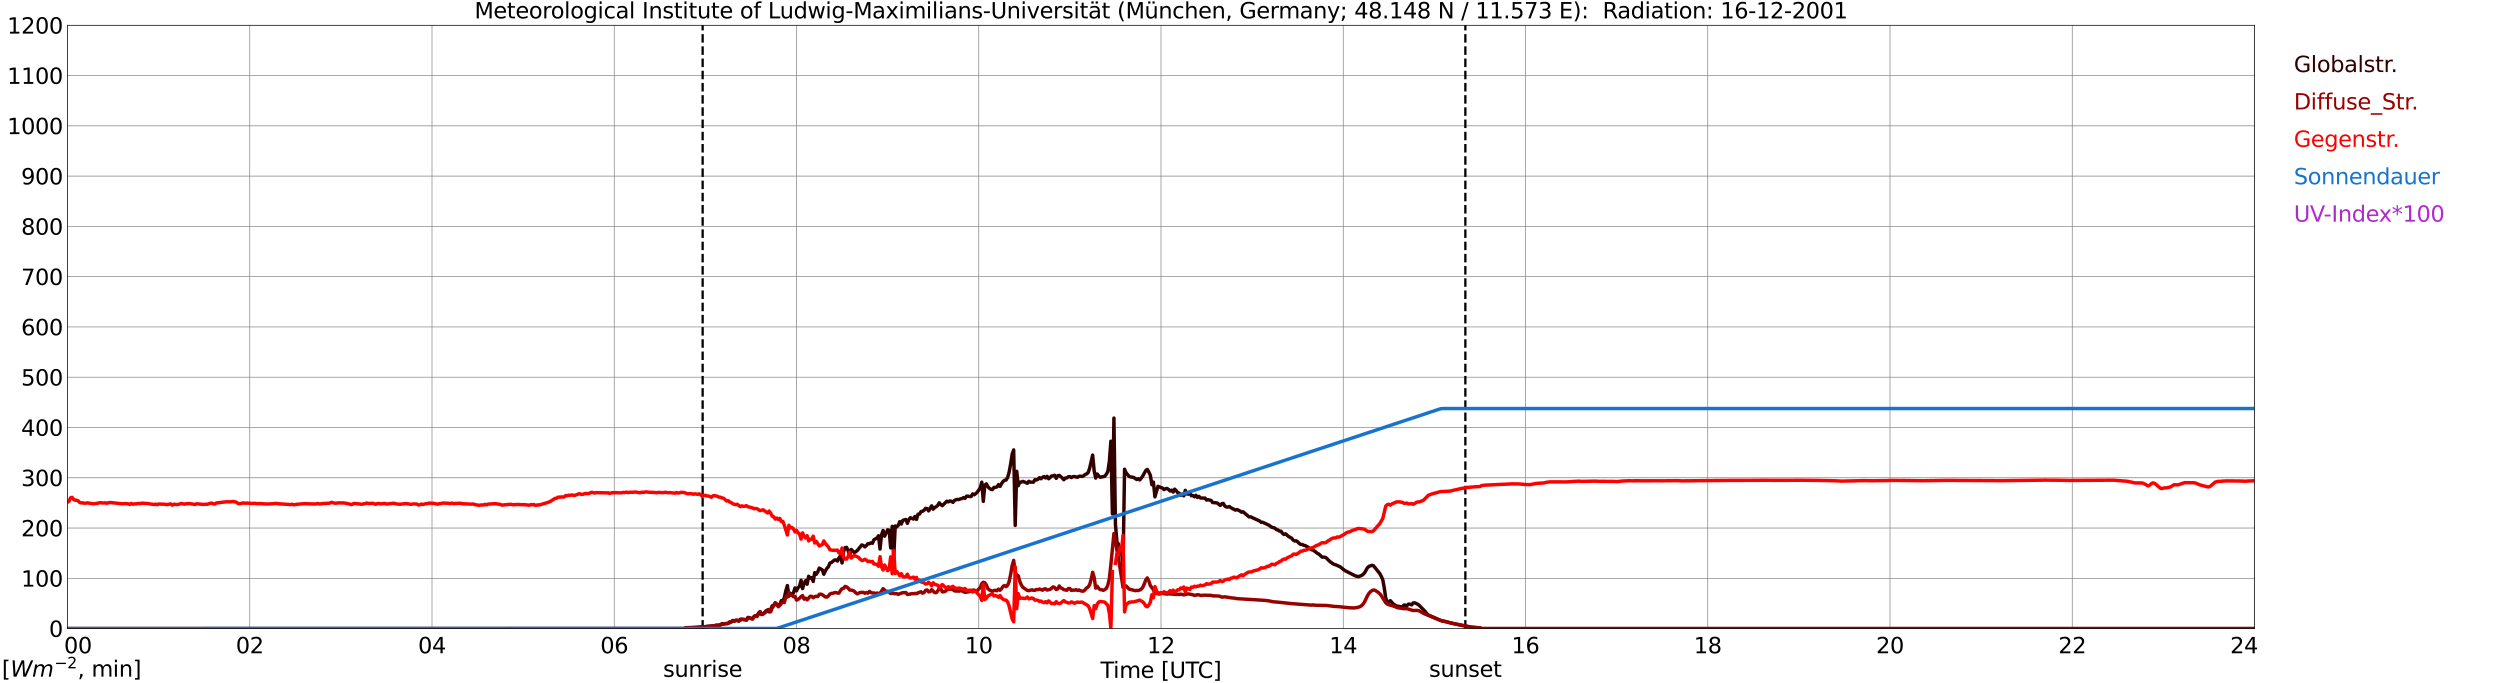 <?xml version="1.0" encoding="utf-8" standalone="no"?>
<!DOCTYPE svg PUBLIC "-//W3C//DTD SVG 1.1//EN"
  "http://www.w3.org/Graphics/SVG/1.1/DTD/svg11.dtd">
<svg xmlns:xlink="http://www.w3.org/1999/xlink" width="1085.4pt" height="296.64pt" viewBox="0 0 1085.4 296.64" xmlns="http://www.w3.org/2000/svg" version="1.1">
 <defs>
  <style type="text/css">*{stroke-linejoin: round; stroke-linecap: butt}</style>
 </defs>
 <g id="figure_1">
  <g id="patch_1">
   <path d="M 0 296.64 
L 1085.4 296.64 
L 1085.4 0 
L 0 0 
z
" style="fill: #ffffff"/>
  </g>
  <g id="axes_1">
   <g id="patch_2">
    <path d="M 29.306 272.909 
L 978.814 272.909 
L 978.814 10.976 
L 29.306 10.976 
z
" style="fill: #ffffff"/>
   </g>
   <g id="patch_3">
    <path d="M 978.814 272.909 
L 978.814 272.909 
L 978.814 10.976 
L 978.814 10.976 
z
" clip-path="url(#pc35e9ed3ef)" style="fill: #d3d3d3; opacity: 0.25; stroke: #d3d3d3; stroke-linejoin: miter"/>
   </g>
   <g id="matplotlib.axis_1">
    <g id="xtick_1">
     <g id="line2d_1">
      <path d="M 29.306 272.909 
L 29.306 10.976 
" clip-path="url(#pc35e9ed3ef)" style="fill: none; stroke: #808080; stroke-width: 0.3; stroke-linecap: square"/>
     </g>
     <g id="line2d_2"/>
     <g id="text_1">
      <!--    00 -->
      <g transform="translate(18.733 283.627) scale(0.095 -0.095)">
       <defs>
        <path id="DejaVuSans-20" transform="scale(0.016)"/>
        <path id="DejaVuSans-30" d="M 2034 4250 
Q 1547 4250 1301 3770 
Q 1056 3291 1056 2328 
Q 1056 1369 1301 889 
Q 1547 409 2034 409 
Q 2525 409 2770 889 
Q 3016 1369 3016 2328 
Q 3016 3291 2770 3770 
Q 2525 4250 2034 4250 
z
M 2034 4750 
Q 2819 4750 3233 4129 
Q 3647 3509 3647 2328 
Q 3647 1150 3233 529 
Q 2819 -91 2034 -91 
Q 1250 -91 836 529 
Q 422 1150 422 2328 
Q 422 3509 836 4129 
Q 1250 4750 2034 4750 
z
" transform="scale(0.016)"/>
       </defs>
       <use xlink:href="#DejaVuSans-20"/>
       <use xlink:href="#DejaVuSans-20" transform="translate(31.787 0)"/>
       <use xlink:href="#DejaVuSans-20" transform="translate(63.574 0)"/>
       <use xlink:href="#DejaVuSans-30" transform="translate(95.361 0)"/>
       <use xlink:href="#DejaVuSans-30" transform="translate(158.984 0)"/>
      </g>
     </g>
    </g>
    <g id="xtick_2">
     <g id="line2d_3">
      <path d="M 108.431 272.909 
L 108.431 10.976 
" clip-path="url(#pc35e9ed3ef)" style="fill: none; stroke: #808080; stroke-width: 0.3; stroke-linecap: square"/>
     </g>
     <g id="line2d_4"/>
     <g id="text_2">
      <!-- 02 -->
      <g transform="translate(102.387 283.627) scale(0.095 -0.095)">
       <defs>
        <path id="DejaVuSans-32" d="M 1228 531 
L 3431 531 
L 3431 0 
L 469 0 
L 469 531 
Q 828 903 1448 1529 
Q 2069 2156 2228 2338 
Q 2531 2678 2651 2914 
Q 2772 3150 2772 3378 
Q 2772 3750 2511 3984 
Q 2250 4219 1831 4219 
Q 1534 4219 1204 4116 
Q 875 4013 500 3803 
L 500 4441 
Q 881 4594 1212 4672 
Q 1544 4750 1819 4750 
Q 2544 4750 2975 4387 
Q 3406 4025 3406 3419 
Q 3406 3131 3298 2873 
Q 3191 2616 2906 2266 
Q 2828 2175 2409 1742 
Q 1991 1309 1228 531 
z
" transform="scale(0.016)"/>
       </defs>
       <use xlink:href="#DejaVuSans-30"/>
       <use xlink:href="#DejaVuSans-32" transform="translate(63.623 0)"/>
      </g>
     </g>
    </g>
    <g id="xtick_3">
     <g id="line2d_5">
      <path d="M 187.557 272.909 
L 187.557 10.976 
" clip-path="url(#pc35e9ed3ef)" style="fill: none; stroke: #808080; stroke-width: 0.3; stroke-linecap: square"/>
     </g>
     <g id="line2d_6"/>
     <g id="text_3">
      <!-- 04 -->
      <g transform="translate(181.513 283.627) scale(0.095 -0.095)">
       <defs>
        <path id="DejaVuSans-34" d="M 2419 4116 
L 825 1625 
L 2419 1625 
L 2419 4116 
z
M 2253 4666 
L 3047 4666 
L 3047 1625 
L 3713 1625 
L 3713 1100 
L 3047 1100 
L 3047 0 
L 2419 0 
L 2419 1100 
L 313 1100 
L 313 1709 
L 2253 4666 
z
" transform="scale(0.016)"/>
       </defs>
       <use xlink:href="#DejaVuSans-30"/>
       <use xlink:href="#DejaVuSans-34" transform="translate(63.623 0)"/>
      </g>
     </g>
    </g>
    <g id="xtick_4">
     <g id="line2d_7">
      <path d="M 266.683 272.909 
L 266.683 10.976 
" clip-path="url(#pc35e9ed3ef)" style="fill: none; stroke: #808080; stroke-width: 0.3; stroke-linecap: square"/>
     </g>
     <g id="line2d_8"/>
     <g id="text_4">
      <!-- 06 -->
      <g transform="translate(260.638 283.627) scale(0.095 -0.095)">
       <defs>
        <path id="DejaVuSans-36" d="M 2113 2584 
Q 1688 2584 1439 2293 
Q 1191 2003 1191 1497 
Q 1191 994 1439 701 
Q 1688 409 2113 409 
Q 2538 409 2786 701 
Q 3034 994 3034 1497 
Q 3034 2003 2786 2293 
Q 2538 2584 2113 2584 
z
M 3366 4563 
L 3366 3988 
Q 3128 4100 2886 4159 
Q 2644 4219 2406 4219 
Q 1781 4219 1451 3797 
Q 1122 3375 1075 2522 
Q 1259 2794 1537 2939 
Q 1816 3084 2150 3084 
Q 2853 3084 3261 2657 
Q 3669 2231 3669 1497 
Q 3669 778 3244 343 
Q 2819 -91 2113 -91 
Q 1303 -91 875 529 
Q 447 1150 447 2328 
Q 447 3434 972 4092 
Q 1497 4750 2381 4750 
Q 2619 4750 2861 4703 
Q 3103 4656 3366 4563 
z
" transform="scale(0.016)"/>
       </defs>
       <use xlink:href="#DejaVuSans-30"/>
       <use xlink:href="#DejaVuSans-36" transform="translate(63.623 0)"/>
      </g>
     </g>
    </g>
    <g id="xtick_5">
     <g id="line2d_9">
      <path d="M 345.808 272.909 
L 345.808 10.976 
" clip-path="url(#pc35e9ed3ef)" style="fill: none; stroke: #808080; stroke-width: 0.3; stroke-linecap: square"/>
     </g>
     <g id="line2d_10"/>
     <g id="text_5">
      <!-- 08 -->
      <g transform="translate(339.764 283.627) scale(0.095 -0.095)">
       <defs>
        <path id="DejaVuSans-38" d="M 2034 2216 
Q 1584 2216 1326 1975 
Q 1069 1734 1069 1313 
Q 1069 891 1326 650 
Q 1584 409 2034 409 
Q 2484 409 2743 651 
Q 3003 894 3003 1313 
Q 3003 1734 2745 1975 
Q 2488 2216 2034 2216 
z
M 1403 2484 
Q 997 2584 770 2862 
Q 544 3141 544 3541 
Q 544 4100 942 4425 
Q 1341 4750 2034 4750 
Q 2731 4750 3128 4425 
Q 3525 4100 3525 3541 
Q 3525 3141 3298 2862 
Q 3072 2584 2669 2484 
Q 3125 2378 3379 2068 
Q 3634 1759 3634 1313 
Q 3634 634 3220 271 
Q 2806 -91 2034 -91 
Q 1263 -91 848 271 
Q 434 634 434 1313 
Q 434 1759 690 2068 
Q 947 2378 1403 2484 
z
M 1172 3481 
Q 1172 3119 1398 2916 
Q 1625 2713 2034 2713 
Q 2441 2713 2670 2916 
Q 2900 3119 2900 3481 
Q 2900 3844 2670 4047 
Q 2441 4250 2034 4250 
Q 1625 4250 1398 4047 
Q 1172 3844 1172 3481 
z
" transform="scale(0.016)"/>
       </defs>
       <use xlink:href="#DejaVuSans-30"/>
       <use xlink:href="#DejaVuSans-38" transform="translate(63.623 0)"/>
      </g>
     </g>
    </g>
    <g id="xtick_6">
     <g id="line2d_11">
      <path d="M 424.934 272.909 
L 424.934 10.976 
" clip-path="url(#pc35e9ed3ef)" style="fill: none; stroke: #808080; stroke-width: 0.3; stroke-linecap: square"/>
     </g>
     <g id="line2d_12"/>
     <g id="text_6">
      <!-- 10 -->
      <g transform="translate(418.89 283.627) scale(0.095 -0.095)">
       <defs>
        <path id="DejaVuSans-31" d="M 794 531 
L 1825 531 
L 1825 4091 
L 703 3866 
L 703 4441 
L 1819 4666 
L 2450 4666 
L 2450 531 
L 3481 531 
L 3481 0 
L 794 0 
L 794 531 
z
" transform="scale(0.016)"/>
       </defs>
       <use xlink:href="#DejaVuSans-31"/>
       <use xlink:href="#DejaVuSans-30" transform="translate(63.623 0)"/>
      </g>
     </g>
    </g>
    <g id="xtick_7">
     <g id="line2d_13">
      <path d="M 504.06 272.909 
L 504.06 10.976 
" clip-path="url(#pc35e9ed3ef)" style="fill: none; stroke: #808080; stroke-width: 0.3; stroke-linecap: square"/>
     </g>
     <g id="line2d_14"/>
     <g id="text_7">
      <!-- 12 -->
      <g transform="translate(498.015 283.627) scale(0.095 -0.095)">
       <use xlink:href="#DejaVuSans-31"/>
       <use xlink:href="#DejaVuSans-32" transform="translate(63.623 0)"/>
      </g>
     </g>
    </g>
    <g id="xtick_8">
     <g id="line2d_15">
      <path d="M 583.185 272.909 
L 583.185 10.976 
" clip-path="url(#pc35e9ed3ef)" style="fill: none; stroke: #808080; stroke-width: 0.3; stroke-linecap: square"/>
     </g>
     <g id="line2d_16"/>
     <g id="text_8">
      <!-- 14 -->
      <g transform="translate(577.141 283.627) scale(0.095 -0.095)">
       <use xlink:href="#DejaVuSans-31"/>
       <use xlink:href="#DejaVuSans-34" transform="translate(63.623 0)"/>
      </g>
     </g>
    </g>
    <g id="xtick_9">
     <g id="line2d_17">
      <path d="M 662.311 272.909 
L 662.311 10.976 
" clip-path="url(#pc35e9ed3ef)" style="fill: none; stroke: #808080; stroke-width: 0.3; stroke-linecap: square"/>
     </g>
     <g id="line2d_18"/>
     <g id="text_9">
      <!-- 16 -->
      <g transform="translate(656.267 283.627) scale(0.095 -0.095)">
       <use xlink:href="#DejaVuSans-31"/>
       <use xlink:href="#DejaVuSans-36" transform="translate(63.623 0)"/>
      </g>
     </g>
    </g>
    <g id="xtick_10">
     <g id="line2d_19">
      <path d="M 741.437 272.909 
L 741.437 10.976 
" clip-path="url(#pc35e9ed3ef)" style="fill: none; stroke: #808080; stroke-width: 0.3; stroke-linecap: square"/>
     </g>
     <g id="line2d_20"/>
     <g id="text_10">
      <!-- 18 -->
      <g transform="translate(735.392 283.627) scale(0.095 -0.095)">
       <use xlink:href="#DejaVuSans-31"/>
       <use xlink:href="#DejaVuSans-38" transform="translate(63.623 0)"/>
      </g>
     </g>
    </g>
    <g id="xtick_11">
     <g id="line2d_21">
      <path d="M 820.562 272.909 
L 820.562 10.976 
" clip-path="url(#pc35e9ed3ef)" style="fill: none; stroke: #808080; stroke-width: 0.3; stroke-linecap: square"/>
     </g>
     <g id="line2d_22"/>
     <g id="text_11">
      <!-- 20 -->
      <g transform="translate(814.518 283.627) scale(0.095 -0.095)">
       <use xlink:href="#DejaVuSans-32"/>
       <use xlink:href="#DejaVuSans-30" transform="translate(63.623 0)"/>
      </g>
     </g>
    </g>
    <g id="xtick_12">
     <g id="line2d_23">
      <path d="M 899.688 272.909 
L 899.688 10.976 
" clip-path="url(#pc35e9ed3ef)" style="fill: none; stroke: #808080; stroke-width: 0.3; stroke-linecap: square"/>
     </g>
     <g id="line2d_24"/>
     <g id="text_12">
      <!-- 22 -->
      <g transform="translate(893.644 283.627) scale(0.095 -0.095)">
       <use xlink:href="#DejaVuSans-32"/>
       <use xlink:href="#DejaVuSans-32" transform="translate(63.623 0)"/>
      </g>
     </g>
    </g>
    <g id="xtick_13">
     <g id="line2d_25">
      <path d="M 978.814 272.909 
L 978.814 10.976 
" clip-path="url(#pc35e9ed3ef)" style="fill: none; stroke: #808080; stroke-width: 0.3; stroke-linecap: square"/>
     </g>
     <g id="line2d_26"/>
     <g id="text_13">
      <!-- 24    -->
      <g transform="translate(968.241 283.627) scale(0.095 -0.095)">
       <use xlink:href="#DejaVuSans-32"/>
       <use xlink:href="#DejaVuSans-34" transform="translate(63.623 0)"/>
       <use xlink:href="#DejaVuSans-20" transform="translate(127.246 0)"/>
       <use xlink:href="#DejaVuSans-20" transform="translate(159.033 0)"/>
       <use xlink:href="#DejaVuSans-20" transform="translate(190.82 0)"/>
      </g>
     </g>
    </g>
    <g id="text_14">
     <!-- Time [UTC] -->
     <g transform="translate(477.806 294.322) scale(0.095 -0.095)">
      <defs>
       <path id="DejaVuSans-54" d="M -19 4666 
L 3928 4666 
L 3928 4134 
L 2272 4134 
L 2272 0 
L 1638 0 
L 1638 4134 
L -19 4134 
L -19 4666 
z
" transform="scale(0.016)"/>
       <path id="DejaVuSans-69" d="M 603 3500 
L 1178 3500 
L 1178 0 
L 603 0 
L 603 3500 
z
M 603 4863 
L 1178 4863 
L 1178 4134 
L 603 4134 
L 603 4863 
z
" transform="scale(0.016)"/>
       <path id="DejaVuSans-6d" d="M 3328 2828 
Q 3544 3216 3844 3400 
Q 4144 3584 4550 3584 
Q 5097 3584 5394 3201 
Q 5691 2819 5691 2113 
L 5691 0 
L 5113 0 
L 5113 2094 
Q 5113 2597 4934 2840 
Q 4756 3084 4391 3084 
Q 3944 3084 3684 2787 
Q 3425 2491 3425 1978 
L 3425 0 
L 2847 0 
L 2847 2094 
Q 2847 2600 2669 2842 
Q 2491 3084 2119 3084 
Q 1678 3084 1418 2786 
Q 1159 2488 1159 1978 
L 1159 0 
L 581 0 
L 581 3500 
L 1159 3500 
L 1159 2956 
Q 1356 3278 1631 3431 
Q 1906 3584 2284 3584 
Q 2666 3584 2933 3390 
Q 3200 3197 3328 2828 
z
" transform="scale(0.016)"/>
       <path id="DejaVuSans-65" d="M 3597 1894 
L 3597 1613 
L 953 1613 
Q 991 1019 1311 708 
Q 1631 397 2203 397 
Q 2534 397 2845 478 
Q 3156 559 3463 722 
L 3463 178 
Q 3153 47 2828 -22 
Q 2503 -91 2169 -91 
Q 1331 -91 842 396 
Q 353 884 353 1716 
Q 353 2575 817 3079 
Q 1281 3584 2069 3584 
Q 2775 3584 3186 3129 
Q 3597 2675 3597 1894 
z
M 3022 2063 
Q 3016 2534 2758 2815 
Q 2500 3097 2075 3097 
Q 1594 3097 1305 2825 
Q 1016 2553 972 2059 
L 3022 2063 
z
" transform="scale(0.016)"/>
       <path id="DejaVuSans-5b" d="M 550 4863 
L 1875 4863 
L 1875 4416 
L 1125 4416 
L 1125 -397 
L 1875 -397 
L 1875 -844 
L 550 -844 
L 550 4863 
z
" transform="scale(0.016)"/>
       <path id="DejaVuSans-55" d="M 556 4666 
L 1191 4666 
L 1191 1831 
Q 1191 1081 1462 751 
Q 1734 422 2344 422 
Q 2950 422 3222 751 
Q 3494 1081 3494 1831 
L 3494 4666 
L 4128 4666 
L 4128 1753 
Q 4128 841 3676 375 
Q 3225 -91 2344 -91 
Q 1459 -91 1007 375 
Q 556 841 556 1753 
L 556 4666 
z
" transform="scale(0.016)"/>
       <path id="DejaVuSans-43" d="M 4122 4306 
L 4122 3641 
Q 3803 3938 3442 4084 
Q 3081 4231 2675 4231 
Q 1875 4231 1450 3742 
Q 1025 3253 1025 2328 
Q 1025 1406 1450 917 
Q 1875 428 2675 428 
Q 3081 428 3442 575 
Q 3803 722 4122 1019 
L 4122 359 
Q 3791 134 3420 21 
Q 3050 -91 2638 -91 
Q 1578 -91 968 557 
Q 359 1206 359 2328 
Q 359 3453 968 4101 
Q 1578 4750 2638 4750 
Q 3056 4750 3426 4639 
Q 3797 4528 4122 4306 
z
" transform="scale(0.016)"/>
       <path id="DejaVuSans-5d" d="M 1947 4863 
L 1947 -844 
L 622 -844 
L 622 -397 
L 1369 -397 
L 1369 4416 
L 622 4416 
L 622 4863 
L 1947 4863 
z
" transform="scale(0.016)"/>
      </defs>
      <use xlink:href="#DejaVuSans-54"/>
      <use xlink:href="#DejaVuSans-69" transform="translate(57.959 0)"/>
      <use xlink:href="#DejaVuSans-6d" transform="translate(85.742 0)"/>
      <use xlink:href="#DejaVuSans-65" transform="translate(183.154 0)"/>
      <use xlink:href="#DejaVuSans-20" transform="translate(244.678 0)"/>
      <use xlink:href="#DejaVuSans-5b" transform="translate(276.465 0)"/>
      <use xlink:href="#DejaVuSans-55" transform="translate(315.479 0)"/>
      <use xlink:href="#DejaVuSans-54" transform="translate(388.672 0)"/>
      <use xlink:href="#DejaVuSans-43" transform="translate(443.881 0)"/>
      <use xlink:href="#DejaVuSans-5d" transform="translate(513.705 0)"/>
     </g>
    </g>
   </g>
   <g id="matplotlib.axis_2">
    <g id="ytick_1">
     <g id="line2d_27">
      <path d="M 29.306 272.909 
L 978.814 272.909 
" clip-path="url(#pc35e9ed3ef)" style="fill: none; stroke: #808080; stroke-width: 0.3; stroke-linecap: square"/>
     </g>
     <g id="line2d_28"/>
     <g id="text_15">
      <!-- 0 -->
      <g transform="translate(21.261 276.518) scale(0.095 -0.095)">
       <use xlink:href="#DejaVuSans-30"/>
      </g>
     </g>
    </g>
    <g id="ytick_2">
     <g id="line2d_29">
      <path d="M 29.306 251.081 
L 978.814 251.081 
" clip-path="url(#pc35e9ed3ef)" style="fill: none; stroke: #808080; stroke-width: 0.3; stroke-linecap: square"/>
     </g>
     <g id="line2d_30"/>
     <g id="text_16">
      <!-- 100 -->
      <g transform="translate(9.173 254.69) scale(0.095 -0.095)">
       <use xlink:href="#DejaVuSans-31"/>
       <use xlink:href="#DejaVuSans-30" transform="translate(63.623 0)"/>
       <use xlink:href="#DejaVuSans-30" transform="translate(127.246 0)"/>
      </g>
     </g>
    </g>
    <g id="ytick_3">
     <g id="line2d_31">
      <path d="M 29.306 229.253 
L 978.814 229.253 
" clip-path="url(#pc35e9ed3ef)" style="fill: none; stroke: #808080; stroke-width: 0.3; stroke-linecap: square"/>
     </g>
     <g id="line2d_32"/>
     <g id="text_17">
      <!-- 200 -->
      <g transform="translate(9.173 232.863) scale(0.095 -0.095)">
       <use xlink:href="#DejaVuSans-32"/>
       <use xlink:href="#DejaVuSans-30" transform="translate(63.623 0)"/>
       <use xlink:href="#DejaVuSans-30" transform="translate(127.246 0)"/>
      </g>
     </g>
    </g>
    <g id="ytick_4">
     <g id="line2d_33">
      <path d="M 29.306 207.426 
L 978.814 207.426 
" clip-path="url(#pc35e9ed3ef)" style="fill: none; stroke: #808080; stroke-width: 0.3; stroke-linecap: square"/>
     </g>
     <g id="line2d_34"/>
     <g id="text_18">
      <!-- 300 -->
      <g transform="translate(9.173 211.035) scale(0.095 -0.095)">
       <defs>
        <path id="DejaVuSans-33" d="M 2597 2516 
Q 3050 2419 3304 2112 
Q 3559 1806 3559 1356 
Q 3559 666 3084 287 
Q 2609 -91 1734 -91 
Q 1441 -91 1130 -33 
Q 819 25 488 141 
L 488 750 
Q 750 597 1062 519 
Q 1375 441 1716 441 
Q 2309 441 2620 675 
Q 2931 909 2931 1356 
Q 2931 1769 2642 2001 
Q 2353 2234 1838 2234 
L 1294 2234 
L 1294 2753 
L 1863 2753 
Q 2328 2753 2575 2939 
Q 2822 3125 2822 3475 
Q 2822 3834 2567 4026 
Q 2313 4219 1838 4219 
Q 1578 4219 1281 4162 
Q 984 4106 628 3988 
L 628 4550 
Q 988 4650 1302 4700 
Q 1616 4750 1894 4750 
Q 2613 4750 3031 4423 
Q 3450 4097 3450 3541 
Q 3450 3153 3228 2886 
Q 3006 2619 2597 2516 
z
" transform="scale(0.016)"/>
       </defs>
       <use xlink:href="#DejaVuSans-33"/>
       <use xlink:href="#DejaVuSans-30" transform="translate(63.623 0)"/>
       <use xlink:href="#DejaVuSans-30" transform="translate(127.246 0)"/>
      </g>
     </g>
    </g>
    <g id="ytick_5">
     <g id="line2d_35">
      <path d="M 29.306 185.598 
L 978.814 185.598 
" clip-path="url(#pc35e9ed3ef)" style="fill: none; stroke: #808080; stroke-width: 0.3; stroke-linecap: square"/>
     </g>
     <g id="line2d_36"/>
     <g id="text_19">
      <!-- 400 -->
      <g transform="translate(9.173 189.207) scale(0.095 -0.095)">
       <use xlink:href="#DejaVuSans-34"/>
       <use xlink:href="#DejaVuSans-30" transform="translate(63.623 0)"/>
       <use xlink:href="#DejaVuSans-30" transform="translate(127.246 0)"/>
      </g>
     </g>
    </g>
    <g id="ytick_6">
     <g id="line2d_37">
      <path d="M 29.306 163.77 
L 978.814 163.77 
" clip-path="url(#pc35e9ed3ef)" style="fill: none; stroke: #808080; stroke-width: 0.3; stroke-linecap: square"/>
     </g>
     <g id="line2d_38"/>
     <g id="text_20">
      <!-- 500 -->
      <g transform="translate(9.173 167.379) scale(0.095 -0.095)">
       <defs>
        <path id="DejaVuSans-35" d="M 691 4666 
L 3169 4666 
L 3169 4134 
L 1269 4134 
L 1269 2991 
Q 1406 3038 1543 3061 
Q 1681 3084 1819 3084 
Q 2600 3084 3056 2656 
Q 3513 2228 3513 1497 
Q 3513 744 3044 326 
Q 2575 -91 1722 -91 
Q 1428 -91 1123 -41 
Q 819 9 494 109 
L 494 744 
Q 775 591 1075 516 
Q 1375 441 1709 441 
Q 2250 441 2565 725 
Q 2881 1009 2881 1497 
Q 2881 1984 2565 2268 
Q 2250 2553 1709 2553 
Q 1456 2553 1204 2497 
Q 953 2441 691 2322 
L 691 4666 
z
" transform="scale(0.016)"/>
       </defs>
       <use xlink:href="#DejaVuSans-35"/>
       <use xlink:href="#DejaVuSans-30" transform="translate(63.623 0)"/>
       <use xlink:href="#DejaVuSans-30" transform="translate(127.246 0)"/>
      </g>
     </g>
    </g>
    <g id="ytick_7">
     <g id="line2d_39">
      <path d="M 29.306 141.942 
L 978.814 141.942 
" clip-path="url(#pc35e9ed3ef)" style="fill: none; stroke: #808080; stroke-width: 0.3; stroke-linecap: square"/>
     </g>
     <g id="line2d_40"/>
     <g id="text_21">
      <!-- 600 -->
      <g transform="translate(9.173 145.551) scale(0.095 -0.095)">
       <use xlink:href="#DejaVuSans-36"/>
       <use xlink:href="#DejaVuSans-30" transform="translate(63.623 0)"/>
       <use xlink:href="#DejaVuSans-30" transform="translate(127.246 0)"/>
      </g>
     </g>
    </g>
    <g id="ytick_8">
     <g id="line2d_41">
      <path d="M 29.306 120.114 
L 978.814 120.114 
" clip-path="url(#pc35e9ed3ef)" style="fill: none; stroke: #808080; stroke-width: 0.3; stroke-linecap: square"/>
     </g>
     <g id="line2d_42"/>
     <g id="text_22">
      <!-- 700 -->
      <g transform="translate(9.173 123.724) scale(0.095 -0.095)">
       <defs>
        <path id="DejaVuSans-37" d="M 525 4666 
L 3525 4666 
L 3525 4397 
L 1831 0 
L 1172 0 
L 2766 4134 
L 525 4134 
L 525 4666 
z
" transform="scale(0.016)"/>
       </defs>
       <use xlink:href="#DejaVuSans-37"/>
       <use xlink:href="#DejaVuSans-30" transform="translate(63.623 0)"/>
       <use xlink:href="#DejaVuSans-30" transform="translate(127.246 0)"/>
      </g>
     </g>
    </g>
    <g id="ytick_9">
     <g id="line2d_43">
      <path d="M 29.306 98.287 
L 978.814 98.287 
" clip-path="url(#pc35e9ed3ef)" style="fill: none; stroke: #808080; stroke-width: 0.3; stroke-linecap: square"/>
     </g>
     <g id="line2d_44"/>
     <g id="text_23">
      <!-- 800 -->
      <g transform="translate(9.173 101.896) scale(0.095 -0.095)">
       <use xlink:href="#DejaVuSans-38"/>
       <use xlink:href="#DejaVuSans-30" transform="translate(63.623 0)"/>
       <use xlink:href="#DejaVuSans-30" transform="translate(127.246 0)"/>
      </g>
     </g>
    </g>
    <g id="ytick_10">
     <g id="line2d_45">
      <path d="M 29.306 76.459 
L 978.814 76.459 
" clip-path="url(#pc35e9ed3ef)" style="fill: none; stroke: #808080; stroke-width: 0.3; stroke-linecap: square"/>
     </g>
     <g id="line2d_46"/>
     <g id="text_24">
      <!-- 900 -->
      <g transform="translate(9.173 80.068) scale(0.095 -0.095)">
       <defs>
        <path id="DejaVuSans-39" d="M 703 97 
L 703 672 
Q 941 559 1184 500 
Q 1428 441 1663 441 
Q 2288 441 2617 861 
Q 2947 1281 2994 2138 
Q 2813 1869 2534 1725 
Q 2256 1581 1919 1581 
Q 1219 1581 811 2004 
Q 403 2428 403 3163 
Q 403 3881 828 4315 
Q 1253 4750 1959 4750 
Q 2769 4750 3195 4129 
Q 3622 3509 3622 2328 
Q 3622 1225 3098 567 
Q 2575 -91 1691 -91 
Q 1453 -91 1209 -44 
Q 966 3 703 97 
z
M 1959 2075 
Q 2384 2075 2632 2365 
Q 2881 2656 2881 3163 
Q 2881 3666 2632 3958 
Q 2384 4250 1959 4250 
Q 1534 4250 1286 3958 
Q 1038 3666 1038 3163 
Q 1038 2656 1286 2365 
Q 1534 2075 1959 2075 
z
" transform="scale(0.016)"/>
       </defs>
       <use xlink:href="#DejaVuSans-39"/>
       <use xlink:href="#DejaVuSans-30" transform="translate(63.623 0)"/>
       <use xlink:href="#DejaVuSans-30" transform="translate(127.246 0)"/>
      </g>
     </g>
    </g>
    <g id="ytick_11">
     <g id="line2d_47">
      <path d="M 29.306 54.631 
L 978.814 54.631 
" clip-path="url(#pc35e9ed3ef)" style="fill: none; stroke: #808080; stroke-width: 0.3; stroke-linecap: square"/>
     </g>
     <g id="line2d_48"/>
     <g id="text_25">
      <!-- 1000 -->
      <g transform="translate(3.128 58.24) scale(0.095 -0.095)">
       <use xlink:href="#DejaVuSans-31"/>
       <use xlink:href="#DejaVuSans-30" transform="translate(63.623 0)"/>
       <use xlink:href="#DejaVuSans-30" transform="translate(127.246 0)"/>
       <use xlink:href="#DejaVuSans-30" transform="translate(190.869 0)"/>
      </g>
     </g>
    </g>
    <g id="ytick_12">
     <g id="line2d_49">
      <path d="M 29.306 32.803 
L 978.814 32.803 
" clip-path="url(#pc35e9ed3ef)" style="fill: none; stroke: #808080; stroke-width: 0.3; stroke-linecap: square"/>
     </g>
     <g id="line2d_50"/>
     <g id="text_26">
      <!-- 1100 -->
      <g transform="translate(3.128 36.413) scale(0.095 -0.095)">
       <use xlink:href="#DejaVuSans-31"/>
       <use xlink:href="#DejaVuSans-31" transform="translate(63.623 0)"/>
       <use xlink:href="#DejaVuSans-30" transform="translate(127.246 0)"/>
       <use xlink:href="#DejaVuSans-30" transform="translate(190.869 0)"/>
      </g>
     </g>
    </g>
    <g id="ytick_13">
     <g id="line2d_51">
      <path d="M 29.306 10.976 
L 978.814 10.976 
" clip-path="url(#pc35e9ed3ef)" style="fill: none; stroke: #808080; stroke-width: 0.3; stroke-linecap: square"/>
     </g>
     <g id="line2d_52"/>
     <g id="text_27">
      <!-- 1200 -->
      <g transform="translate(3.128 14.585) scale(0.095 -0.095)">
       <use xlink:href="#DejaVuSans-31"/>
       <use xlink:href="#DejaVuSans-32" transform="translate(63.623 0)"/>
       <use xlink:href="#DejaVuSans-30" transform="translate(127.246 0)"/>
       <use xlink:href="#DejaVuSans-30" transform="translate(190.869 0)"/>
      </g>
     </g>
    </g>
   </g>
   <g id="line2d_53">
    <path d="M 305.059 272.909 
L 305.059 10.976 
" clip-path="url(#pc35e9ed3ef)" style="fill: none; stroke-dasharray: 3.7,1.6; stroke-dashoffset: 0; stroke: #000000"/>
   </g>
   <g id="line2d_54">
    <path d="M 636.2 272.909 
L 636.2 10.976 
" clip-path="url(#pc35e9ed3ef)" style="fill: none; stroke-dasharray: 3.7,1.6; stroke-dashoffset: 0; stroke: #000000"/>
   </g>
   <g id="line2d_55">
    <path d="M 29.306 272.909 
L 297.014 272.909 
L 297.674 272.525 
L 300.311 272.431 
L 301.63 272.367 
L 305.586 272.114 
L 310.202 271.673 
L 310.861 271.407 
L 311.521 271.451 
L 312.839 271.267 
L 313.499 270.743 
L 314.158 270.896 
L 316.136 270.571 
L 316.796 269.995 
L 317.455 270.017 
L 318.114 269.377 
L 318.774 269.768 
L 319.433 269.283 
L 320.752 269.622 
L 321.411 268.853 
L 322.73 268.965 
L 324.049 269.209 
L 324.708 268.061 
L 325.368 268.153 
L 326.027 268.521 
L 326.686 268.681 
L 327.346 267.633 
L 328.005 267.351 
L 328.665 267.404 
L 329.324 266.188 
L 329.983 265.592 
L 330.643 266.747 
L 331.302 266.614 
L 332.621 265.164 
L 333.28 264.795 
L 333.94 265.642 
L 334.599 264.946 
L 335.258 263.032 
L 335.918 262.901 
L 336.577 261.726 
L 337.236 262.58 
L 337.896 262.493 
L 338.555 262.654 
L 339.215 260.781 
L 339.874 260.997 
L 340.533 259.48 
L 341.193 256.409 
L 341.852 254.226 
L 342.512 258.808 
L 343.171 257.59 
L 343.83 258.116 
L 344.49 257.415 
L 345.149 255.25 
L 345.808 256.521 
L 346.468 255.187 
L 347.127 254.573 
L 347.787 251.926 
L 348.446 255.556 
L 349.105 253.301 
L 349.765 252.092 
L 350.424 253.635 
L 351.083 250.195 
L 351.743 251.016 
L 352.402 250.778 
L 353.062 252.45 
L 353.721 248.619 
L 354.38 249.348 
L 355.04 248.281 
L 355.699 246.65 
L 357.018 247.438 
L 357.677 249.302 
L 358.337 247.855 
L 358.996 246.777 
L 359.655 246.054 
L 360.315 244.467 
L 360.974 244.212 
L 362.293 243.155 
L 362.952 243.072 
L 363.612 243.592 
L 364.271 242.188 
L 364.93 241.256 
L 365.59 244.43 
L 366.249 239.432 
L 366.909 237.773 
L 367.568 237.659 
L 368.227 239.063 
L 368.887 241.263 
L 369.546 238.561 
L 370.865 239.862 
L 371.524 239.558 
L 372.184 239.03 
L 374.162 236.596 
L 374.821 236.849 
L 375.481 237.437 
L 376.14 236.841 
L 376.799 236.066 
L 377.459 236.096 
L 378.118 235.686 
L 378.777 235.861 
L 379.437 234.3 
L 380.756 233.599 
L 381.415 232.61 
L 382.074 238.375 
L 382.734 232.209 
L 383.393 230.314 
L 384.053 232.772 
L 385.371 230.011 
L 386.031 230.214 
L 386.69 237.871 
L 387.349 228.526 
L 388.009 242.169 
L 388.668 228.363 
L 389.328 228.747 
L 389.987 228.033 
L 390.646 226.475 
L 391.306 227.516 
L 391.965 225.955 
L 392.624 225.689 
L 393.284 225.558 
L 393.943 227.21 
L 394.603 225.549 
L 395.262 224.77 
L 396.581 225.353 
L 397.24 224.213 
L 397.899 225.501 
L 398.559 223.262 
L 399.218 223.192 
L 399.878 222.111 
L 400.537 221.967 
L 401.196 221.52 
L 401.856 220.701 
L 402.515 220.828 
L 403.175 221.808 
L 404.493 219.623 
L 405.153 221.048 
L 405.812 220.337 
L 406.471 219.994 
L 407.131 219.426 
L 407.79 218.3 
L 408.45 219.051 
L 409.109 219.529 
L 411.087 217.593 
L 411.746 217.907 
L 412.406 217.499 
L 413.065 217.645 
L 413.725 218.106 
L 414.384 217.292 
L 415.043 216.969 
L 415.703 216.827 
L 416.362 216.873 
L 417.022 216.558 
L 417.681 216.462 
L 418.34 216.05 
L 419 216.351 
L 419.659 215.401 
L 420.318 215.438 
L 420.978 215.591 
L 421.637 215.524 
L 422.297 214.443 
L 422.956 214.803 
L 423.615 214.317 
L 424.275 213.69 
L 425.593 211.815 
L 426.253 209.338 
L 426.912 217.674 
L 427.572 210.634 
L 428.231 210.08 
L 428.89 211.296 
L 429.55 211.97 
L 430.209 212.422 
L 430.869 212.564 
L 431.528 211.606 
L 432.187 211.595 
L 432.847 211.368 
L 433.506 210.396 
L 434.165 211.182 
L 434.825 209.979 
L 435.484 209.039 
L 436.144 208.495 
L 436.803 208.41 
L 437.462 207.29 
L 438.122 205.003 
L 438.781 201.419 
L 439.44 197.132 
L 440.1 195.331 
L 440.759 228.118 
L 441.419 204.625 
L 442.078 210.894 
L 442.737 209.294 
L 443.397 209.346 
L 444.056 208.986 
L 445.375 209.493 
L 446.034 209.846 
L 446.694 208.96 
L 447.353 209.344 
L 448.672 209.333 
L 449.331 208.257 
L 449.991 208.397 
L 450.65 208.072 
L 451.309 207.388 
L 451.969 207.858 
L 452.628 207.231 
L 453.287 206.904 
L 453.947 207.504 
L 454.606 206.819 
L 455.266 207.86 
L 455.925 207.321 
L 456.584 206.62 
L 457.244 206.614 
L 457.903 206.341 
L 458.563 207.674 
L 459.222 206.57 
L 459.881 206.387 
L 461.2 207.493 
L 461.859 208.281 
L 462.519 207.546 
L 463.178 207.491 
L 463.838 206.98 
L 464.497 206.939 
L 465.156 207.336 
L 465.816 206.952 
L 466.475 206.893 
L 467.794 207.227 
L 468.453 206.788 
L 469.113 206.749 
L 469.772 206.827 
L 470.431 206.642 
L 471.091 206.024 
L 471.75 205.756 
L 472.409 205.208 
L 473.069 203.342 
L 474.388 197.581 
L 475.047 204.42 
L 475.706 207.561 
L 476.366 205.799 
L 477.025 206.64 
L 477.685 207.199 
L 479.663 206.775 
L 480.322 205.891 
L 480.981 204.673 
L 481.641 200.259 
L 482.3 191.559 
L 482.96 223.12 
L 483.619 181.52 
L 484.278 227.673 
L 484.938 235.507 
L 485.597 236.205 
L 486.256 240.34 
L 486.916 238.951 
L 487.575 246.648 
L 488.235 203.724 
L 488.894 205.236 
L 490.213 206.856 
L 490.872 207.059 
L 492.191 207.286 
L 493.51 208.161 
L 494.169 207.838 
L 494.828 208.355 
L 495.488 207.596 
L 496.147 206.646 
L 497.466 204.263 
L 498.125 203.815 
L 498.785 204.942 
L 499.444 206.36 
L 500.103 210.436 
L 500.763 209.314 
L 501.422 215.718 
L 502.741 211.145 
L 504.719 211.926 
L 505.379 212.553 
L 506.038 212.188 
L 506.697 212.062 
L 507.357 212.533 
L 508.016 213.168 
L 508.675 212.804 
L 509.335 213.627 
L 509.994 212.374 
L 510.654 213.011 
L 511.313 213.926 
L 511.972 214.111 
L 512.632 215.067 
L 513.291 214.594 
L 513.95 215.275 
L 514.61 212.887 
L 515.269 214.441 
L 515.929 214.539 
L 516.588 213.878 
L 517.247 215.203 
L 517.907 215.159 
L 518.566 215.687 
L 519.226 215.024 
L 519.885 215.969 
L 520.544 215.528 
L 521.204 216.216 
L 523.182 216.266 
L 523.841 217.102 
L 524.501 216.958 
L 525.819 217.287 
L 526.479 218.187 
L 528.457 218.352 
L 529.776 219.44 
L 530.435 218.715 
L 531.094 218.573 
L 531.754 219.669 
L 532.413 220.125 
L 533.073 220.149 
L 533.732 219.918 
L 534.391 220.424 
L 536.369 221.463 
L 537.029 221.218 
L 538.348 221.854 
L 539.007 222.364 
L 539.666 222.188 
L 542.304 224.416 
L 542.963 224.394 
L 546.919 226.219 
L 547.579 226.787 
L 548.238 226.752 
L 550.876 228.009 
L 552.195 228.921 
L 553.513 229.277 
L 554.173 229.945 
L 554.832 230.076 
L 555.491 230.596 
L 556.151 230.622 
L 556.81 231.536 
L 557.47 232.049 
L 558.129 231.757 
L 559.448 232.936 
L 560.766 233.643 
L 561.426 234.472 
L 562.085 234.889 
L 562.745 234.795 
L 563.404 235.252 
L 564.063 235.946 
L 564.723 236.391 
L 565.382 236.4 
L 566.042 236.747 
L 566.701 236.886 
L 568.02 237.657 
L 569.338 238.652 
L 569.998 238.775 
L 571.317 239.722 
L 571.976 240.261 
L 572.635 240.571 
L 573.954 241.854 
L 575.273 241.926 
L 575.932 242.337 
L 577.251 243.697 
L 578.57 244.651 
L 579.229 245.043 
L 579.889 245.207 
L 581.867 246.093 
L 583.845 247.689 
L 588.46 250.029 
L 589.779 250.361 
L 591.098 249.885 
L 591.757 249.402 
L 592.417 248.745 
L 593.736 246.412 
L 594.395 245.873 
L 595.714 245.43 
L 596.373 245.683 
L 599.011 248.975 
L 599.67 250.166 
L 600.329 251.633 
L 600.989 255.25 
L 601.648 259.784 
L 602.307 261.207 
L 602.967 261.445 
L 603.626 260.79 
L 604.945 262.259 
L 606.264 263.073 
L 608.242 263.438 
L 608.901 263.398 
L 609.561 262.691 
L 610.879 262.87 
L 611.539 262.287 
L 612.198 262.314 
L 612.858 262.621 
L 613.517 261.783 
L 614.176 261.713 
L 615.495 262.314 
L 616.154 262.816 
L 618.792 265.518 
L 619.451 266.428 
L 620.111 267.011 
L 625.386 269.327 
L 631.32 270.796 
L 637.255 272.082 
L 639.233 272.394 
L 641.87 272.549 
L 642.53 272.584 
L 643.189 272.909 
L 978.154 272.909 
L 978.154 272.909 
" clip-path="url(#pc35e9ed3ef)" style="fill: none; stroke: #330000; stroke-width: 1.5; stroke-linecap: square"/>
   </g>
   <g id="line2d_56">
    <path d="M 29.306 272.909 
L 297.014 272.909 
L 297.674 272.588 
L 298.992 272.581 
L 300.971 272.522 
L 302.289 272.496 
L 302.949 272.501 
L 304.267 272.3 
L 312.18 271.464 
L 312.839 271.352 
L 313.499 270.97 
L 314.158 270.977 
L 314.818 270.774 
L 315.477 270.82 
L 316.136 270.704 
L 318.114 269.663 
L 320.093 269.242 
L 320.752 269.63 
L 321.411 269.307 
L 322.071 268.823 
L 322.73 268.941 
L 323.39 268.936 
L 324.049 269.192 
L 324.708 268.572 
L 325.368 268.144 
L 326.686 268.762 
L 327.346 267.923 
L 328.005 267.325 
L 328.665 267.668 
L 329.983 265.568 
L 330.643 266.812 
L 331.302 266.417 
L 331.961 266.162 
L 332.621 265.599 
L 333.28 265.352 
L 333.94 264.586 
L 334.599 265.636 
L 335.258 263.931 
L 335.918 263.027 
L 336.577 261.777 
L 337.236 262.224 
L 337.896 263.427 
L 338.555 262.818 
L 339.874 261.192 
L 340.533 261.611 
L 341.193 259.024 
L 341.852 259.225 
L 342.512 257.239 
L 343.171 258.465 
L 343.83 258.426 
L 344.49 259.077 
L 345.149 258.935 
L 345.808 260.526 
L 346.468 260.227 
L 347.127 259.749 
L 347.787 259.005 
L 348.446 258.609 
L 349.105 260.109 
L 349.765 259.716 
L 350.424 260.432 
L 351.743 258.904 
L 352.402 258.913 
L 353.062 259.52 
L 353.721 259.007 
L 354.38 258.845 
L 355.04 259.024 
L 355.699 258.046 
L 356.359 257.946 
L 357.018 258.197 
L 358.337 259.162 
L 358.996 259.253 
L 359.655 258.732 
L 360.315 257.889 
L 360.974 257.612 
L 361.634 257.61 
L 362.293 257.304 
L 362.952 257.265 
L 363.612 257.474 
L 364.271 257.487 
L 364.93 256.344 
L 365.59 255.569 
L 366.249 255.44 
L 366.909 254.591 
L 367.568 254.816 
L 368.227 255.327 
L 368.887 256.158 
L 370.206 256.313 
L 370.865 256.697 
L 371.524 257.374 
L 372.184 257.815 
L 373.502 257.226 
L 374.821 257.18 
L 375.481 257.564 
L 376.14 257.28 
L 376.799 257.525 
L 377.459 256.763 
L 378.118 257.236 
L 378.777 257.472 
L 379.437 257.411 
L 380.096 257.76 
L 380.756 257.455 
L 381.415 257.675 
L 382.074 257.536 
L 382.734 256.66 
L 383.393 255.58 
L 384.053 256.169 
L 384.712 256.922 
L 385.371 256.715 
L 386.031 257.073 
L 386.69 257.714 
L 387.349 257.431 
L 388.009 257.693 
L 388.668 257.778 
L 389.328 257.734 
L 389.987 258.068 
L 390.646 257.732 
L 391.965 257.322 
L 392.624 257.339 
L 393.284 257.245 
L 393.943 258.092 
L 395.262 257.909 
L 395.921 257.706 
L 396.581 257.791 
L 397.24 257.638 
L 397.899 257.769 
L 398.559 257.378 
L 399.878 256.911 
L 400.537 257.529 
L 401.196 257.278 
L 401.856 256.309 
L 402.515 256.136 
L 403.175 256.951 
L 403.834 256.859 
L 404.493 256.008 
L 405.812 257.289 
L 406.471 257.278 
L 407.131 256.577 
L 407.79 255.407 
L 408.45 255.538 
L 409.109 256.946 
L 409.768 256.937 
L 410.428 256.708 
L 411.087 256.099 
L 411.746 255.844 
L 413.065 255.774 
L 413.725 256.038 
L 414.384 256.505 
L 415.043 256.632 
L 415.703 256.549 
L 416.362 256.678 
L 417.022 256.352 
L 419 257.173 
L 420.978 256.872 
L 422.297 256.25 
L 422.956 256.167 
L 423.615 256.564 
L 424.275 256.501 
L 424.934 255.711 
L 425.593 255.126 
L 426.253 253.349 
L 426.912 252.799 
L 427.572 253.022 
L 428.231 253.975 
L 428.89 255.575 
L 429.55 256.125 
L 430.869 256.758 
L 431.528 256.352 
L 432.187 256.289 
L 432.847 256.486 
L 433.506 255.767 
L 434.165 256.272 
L 434.825 255.591 
L 435.484 254.58 
L 436.144 254.226 
L 436.803 254.691 
L 437.462 254.117 
L 438.122 252.509 
L 438.781 249.398 
L 439.44 245.528 
L 440.1 243.291 
L 440.759 248.438 
L 441.419 249.682 
L 442.078 249.977 
L 442.737 252.384 
L 443.397 253.923 
L 444.056 254.975 
L 446.034 256.339 
L 446.694 256.427 
L 448.012 256.062 
L 448.672 256.291 
L 449.331 256.28 
L 449.991 255.92 
L 450.65 256.036 
L 451.309 255.719 
L 452.628 256.237 
L 453.287 255.709 
L 453.947 255.65 
L 454.606 256.163 
L 455.925 255.898 
L 457.244 254.783 
L 457.903 255.104 
L 458.563 255.955 
L 459.222 255.687 
L 459.881 254.403 
L 460.541 255.259 
L 461.2 255.495 
L 461.859 255.986 
L 463.178 256.267 
L 463.838 255.506 
L 464.497 255.499 
L 465.156 256.335 
L 465.816 256.189 
L 466.475 256.252 
L 467.134 256.029 
L 467.794 256.348 
L 468.453 256.125 
L 469.113 256.488 
L 469.772 256.647 
L 470.431 256.632 
L 471.091 256.056 
L 471.75 255.276 
L 472.409 254.842 
L 473.069 253.884 
L 473.728 251.489 
L 474.388 248.451 
L 475.047 250.732 
L 475.706 255.327 
L 476.366 254.525 
L 477.025 255.473 
L 477.685 255.981 
L 478.344 256.071 
L 479.003 256.298 
L 479.663 255.962 
L 480.322 255.475 
L 480.981 254.006 
L 481.641 251.19 
L 482.3 245.133 
L 483.619 231.641 
L 484.278 234.828 
L 484.938 238.971 
L 485.597 242.278 
L 487.575 255.027 
L 488.235 254.519 
L 488.894 254.386 
L 490.213 255.759 
L 492.85 256.438 
L 493.51 256.335 
L 494.169 256.381 
L 494.828 256.163 
L 495.488 255.794 
L 496.147 254.953 
L 496.807 253.532 
L 497.466 251.736 
L 498.125 250.915 
L 498.785 252.279 
L 499.444 254.259 
L 500.763 256.042 
L 501.422 257.431 
L 502.082 257.669 
L 504.06 257.367 
L 504.719 257.601 
L 506.697 257.95 
L 507.357 257.811 
L 509.994 258.031 
L 510.654 258.09 
L 511.313 258.011 
L 511.972 258.125 
L 512.632 257.928 
L 513.95 258.271 
L 515.929 257.828 
L 517.907 258.232 
L 518.566 258.474 
L 519.226 258.396 
L 519.885 258.177 
L 520.544 258.275 
L 521.204 258.492 
L 521.863 258.518 
L 522.522 258.393 
L 524.501 258.437 
L 525.819 258.487 
L 526.479 258.69 
L 527.797 258.736 
L 529.116 258.778 
L 529.776 258.928 
L 530.435 259.269 
L 531.754 259.109 
L 535.051 259.638 
L 535.71 259.644 
L 537.029 259.897 
L 546.919 260.517 
L 548.238 260.607 
L 549.557 260.701 
L 550.876 260.877 
L 552.854 261.27 
L 555.491 261.495 
L 560.766 262.067 
L 569.338 262.722 
L 569.998 262.628 
L 571.317 262.792 
L 575.932 262.864 
L 579.229 263.272 
L 581.207 263.388 
L 585.823 263.87 
L 587.801 263.942 
L 589.12 263.783 
L 590.439 263.416 
L 591.098 262.966 
L 591.757 262.309 
L 592.417 261.366 
L 593.736 258.577 
L 594.395 257.538 
L 595.054 256.859 
L 595.714 256.376 
L 596.373 256.141 
L 597.032 256.3 
L 598.351 257.193 
L 599.011 257.754 
L 599.67 258.553 
L 601.648 261.718 
L 602.307 262.263 
L 602.967 262.567 
L 604.286 262.877 
L 606.264 263.643 
L 606.923 263.887 
L 609.561 264.267 
L 610.879 264.258 
L 613.517 265.081 
L 614.836 265.007 
L 615.495 265.033 
L 616.154 265.228 
L 618.133 266.354 
L 620.77 267.45 
L 626.045 269.617 
L 627.364 269.811 
L 630.001 270.512 
L 638.573 272.197 
L 641.211 272.492 
L 642.53 272.538 
L 643.189 272.909 
L 978.154 272.909 
L 978.154 272.909 
" clip-path="url(#pc35e9ed3ef)" style="fill: none; stroke: #990000; stroke-width: 1.5; stroke-linecap: square"/>
   </g>
   <g id="line2d_57">
    <path d="M 29.306 218.027 
L 29.965 217.593 
L 30.625 216.144 
L 31.284 215.927 
L 31.943 216.814 
L 32.603 217.169 
L 33.262 217.202 
L 33.921 217.447 
L 34.581 218.145 
L 35.24 218.313 
L 35.9 218.326 
L 36.559 218.464 
L 37.218 218.457 
L 37.878 218.313 
L 40.515 218.737 
L 41.834 218.564 
L 42.493 218.49 
L 43.153 218.267 
L 43.812 218.226 
L 44.472 218.398 
L 45.79 218.298 
L 46.45 218.501 
L 47.109 218.259 
L 47.768 218.165 
L 53.043 218.717 
L 54.362 218.625 
L 55.681 218.734 
L 56.34 219.016 
L 57 218.58 
L 57.659 218.922 
L 58.319 218.763 
L 58.978 218.765 
L 60.297 218.564 
L 60.956 218.617 
L 61.615 218.473 
L 62.275 218.459 
L 62.934 218.577 
L 63.594 218.555 
L 66.89 219.044 
L 67.55 218.861 
L 68.209 219.121 
L 68.869 218.824 
L 71.506 218.924 
L 72.166 219.088 
L 74.144 218.772 
L 74.803 219.317 
L 75.462 218.9 
L 76.781 219.053 
L 77.441 218.996 
L 78.759 218.584 
L 80.078 218.916 
L 80.737 218.689 
L 81.397 218.704 
L 82.056 218.595 
L 83.375 218.802 
L 84.694 219.034 
L 85.353 218.697 
L 87.991 218.979 
L 88.65 218.988 
L 89.309 218.885 
L 89.969 218.966 
L 91.288 218.501 
L 91.947 218.425 
L 92.606 218.73 
L 93.266 218.815 
L 93.925 218.366 
L 97.222 217.977 
L 98.541 217.826 
L 99.86 217.907 
L 101.178 217.713 
L 102.497 217.981 
L 103.156 218.486 
L 103.816 218.647 
L 104.475 218.632 
L 105.135 218.429 
L 105.794 218.361 
L 106.453 218.49 
L 107.113 218.416 
L 109.75 218.59 
L 110.41 218.501 
L 111.728 218.682 
L 113.047 218.623 
L 115.025 218.787 
L 116.344 218.817 
L 118.982 218.645 
L 119.641 218.523 
L 120.96 218.724 
L 126.235 219.062 
L 126.894 218.913 
L 127.553 219.173 
L 128.872 218.937 
L 132.169 218.667 
L 136.785 218.822 
L 138.104 218.593 
L 138.763 218.828 
L 140.741 218.538 
L 141.4 218.612 
L 142.06 218.497 
L 142.719 218.529 
L 144.038 218.095 
L 145.357 218.479 
L 146.016 218.468 
L 146.676 218.328 
L 149.313 218.359 
L 151.291 218.7 
L 152.61 219.095 
L 153.269 218.761 
L 153.929 218.573 
L 157.226 218.944 
L 157.885 218.73 
L 158.544 218.66 
L 159.204 218.379 
L 159.863 218.595 
L 161.841 218.507 
L 163.16 218.933 
L 163.819 218.645 
L 164.479 218.597 
L 165.138 218.758 
L 167.116 218.564 
L 167.776 218.85 
L 170.413 218.525 
L 171.073 218.497 
L 172.391 218.844 
L 173.71 218.918 
L 175.688 218.686 
L 176.348 218.634 
L 178.326 218.942 
L 179.645 218.774 
L 180.963 218.844 
L 181.623 219.252 
L 182.282 219.123 
L 182.941 218.841 
L 183.601 219.044 
L 184.92 218.669 
L 185.579 218.665 
L 186.238 218.427 
L 188.217 218.525 
L 189.535 218.798 
L 190.195 218.894 
L 190.854 218.647 
L 191.513 218.632 
L 192.173 218.407 
L 194.151 218.477 
L 194.81 218.512 
L 195.47 218.658 
L 196.129 218.405 
L 196.788 218.621 
L 198.767 218.54 
L 200.085 218.488 
L 200.745 218.693 
L 204.701 218.879 
L 205.36 218.798 
L 206.02 219.038 
L 207.998 219.391 
L 208.657 219.254 
L 209.976 219.215 
L 210.635 218.959 
L 211.295 219.186 
L 211.954 218.87 
L 214.592 218.691 
L 215.251 218.693 
L 217.229 218.992 
L 217.889 219.309 
L 219.867 219.086 
L 221.845 218.927 
L 222.504 219.149 
L 225.142 219.003 
L 225.801 219.108 
L 227.779 219.106 
L 229.757 219.35 
L 230.417 219.082 
L 231.076 219.145 
L 231.736 219.031 
L 232.395 219.4 
L 233.714 219.204 
L 234.373 219.18 
L 237.011 218.396 
L 238.329 217.953 
L 238.989 217.667 
L 240.967 216.364 
L 241.626 216.36 
L 242.286 215.86 
L 243.604 215.762 
L 244.923 215.783 
L 245.583 215.15 
L 246.242 215.218 
L 246.901 215.006 
L 247.561 215.041 
L 248.22 214.888 
L 249.539 215.111 
L 250.858 214.57 
L 251.517 214.323 
L 252.176 214.589 
L 252.836 214.664 
L 254.155 214.255 
L 255.473 214.317 
L 256.792 213.742 
L 257.451 213.832 
L 258.111 214.074 
L 258.77 213.867 
L 263.386 213.991 
L 264.045 213.952 
L 264.705 214.216 
L 265.364 214 
L 266.023 213.902 
L 266.683 213.952 
L 267.342 213.845 
L 268.661 213.961 
L 269.98 213.93 
L 270.639 213.769 
L 271.298 213.856 
L 271.958 213.64 
L 272.617 213.911 
L 273.277 213.694 
L 274.595 213.747 
L 275.914 213.609 
L 277.892 213.967 
L 278.552 213.668 
L 279.211 213.773 
L 280.53 213.563 
L 281.849 213.727 
L 283.827 213.775 
L 285.145 213.939 
L 285.805 213.762 
L 287.783 213.897 
L 289.102 213.721 
L 289.761 213.915 
L 291.08 213.88 
L 293.058 214.114 
L 293.717 213.815 
L 294.377 214.048 
L 295.036 213.959 
L 295.696 213.738 
L 297.014 213.83 
L 298.333 214.314 
L 298.992 214.373 
L 299.652 214.245 
L 300.311 214.354 
L 300.971 214.592 
L 301.63 214.393 
L 302.949 214.622 
L 303.608 214.423 
L 304.267 214.771 
L 304.927 215.543 
L 305.586 215.124 
L 306.246 215.039 
L 306.905 215.364 
L 307.564 215.345 
L 308.883 215.886 
L 309.543 215.242 
L 310.202 215.163 
L 311.521 215.495 
L 312.18 215.823 
L 312.839 215.895 
L 313.499 216.174 
L 314.158 216.32 
L 315.477 217.514 
L 316.136 217.348 
L 316.796 217.946 
L 317.455 218.2 
L 318.114 218.706 
L 319.433 219.143 
L 320.093 218.918 
L 321.411 219.957 
L 322.071 219.619 
L 322.73 219.861 
L 323.39 219.791 
L 324.049 219.531 
L 324.708 220.018 
L 326.686 220.461 
L 327.346 220.871 
L 328.005 220.773 
L 328.665 220.854 
L 329.983 221.714 
L 331.302 221.33 
L 333.28 222.709 
L 333.94 221.882 
L 334.599 222.818 
L 335.258 224.082 
L 335.918 224.366 
L 336.577 225.368 
L 337.236 224.936 
L 337.896 225.549 
L 338.555 225.062 
L 339.215 226.453 
L 339.874 226.344 
L 340.533 228.051 
L 341.852 232.266 
L 342.512 228.04 
L 343.171 229.203 
L 343.83 229.055 
L 344.49 229.585 
L 345.149 230.978 
L 345.808 230.29 
L 346.468 231.323 
L 347.127 231.846 
L 347.787 234.051 
L 348.446 231.316 
L 349.105 232.864 
L 349.765 233.586 
L 350.424 232.582 
L 351.083 234.861 
L 351.743 234.055 
L 352.402 234.145 
L 353.062 232.772 
L 353.721 235.758 
L 354.38 235.001 
L 355.699 237.052 
L 357.018 236.422 
L 357.677 234.846 
L 358.337 235.954 
L 359.655 237.478 
L 360.315 238.685 
L 361.634 238.943 
L 362.293 238.862 
L 362.952 238.916 
L 363.612 238.836 
L 364.271 240.091 
L 364.93 240.381 
L 365.59 237.936 
L 366.249 241.966 
L 366.909 242.747 
L 367.568 242.712 
L 368.227 241.582 
L 368.887 239.735 
L 369.546 242.282 
L 370.865 241.165 
L 372.184 241.719 
L 372.843 242.086 
L 373.502 242.824 
L 374.162 243.354 
L 374.821 243.247 
L 375.481 242.797 
L 376.14 243.188 
L 376.799 243.83 
L 377.459 243.644 
L 378.118 243.952 
L 378.777 243.734 
L 379.437 244.862 
L 380.096 244.878 
L 380.756 245.107 
L 381.415 245.855 
L 382.074 241.684 
L 382.734 246.115 
L 383.393 247.477 
L 384.053 245.308 
L 385.371 247.752 
L 386.031 247.172 
L 386.69 241.785 
L 387.349 249.09 
L 388.009 238.956 
L 388.668 248.988 
L 389.328 248.145 
L 389.987 248.931 
L 390.646 249.97 
L 391.306 249.053 
L 391.965 250.284 
L 392.624 250.505 
L 393.284 250.391 
L 393.943 249.3 
L 394.603 250.671 
L 395.262 250.963 
L 395.921 250.823 
L 396.581 250.562 
L 397.24 251.487 
L 397.899 250.699 
L 398.559 252.439 
L 399.218 251.913 
L 399.878 252.635 
L 401.196 253.022 
L 401.856 253.569 
L 402.515 253.438 
L 403.175 252.797 
L 403.834 253.408 
L 404.493 254.281 
L 405.153 253.028 
L 405.812 253.692 
L 407.131 254.08 
L 407.79 255.038 
L 409.109 253.792 
L 410.428 255.038 
L 411.087 255.193 
L 411.746 254.728 
L 412.406 255.067 
L 413.065 254.921 
L 413.725 254.569 
L 414.384 255.152 
L 415.043 255.403 
L 415.703 255.458 
L 416.362 255.287 
L 417.681 255.639 
L 418.34 255.846 
L 419 255.506 
L 419.659 256.337 
L 421.637 256.23 
L 422.297 257.044 
L 422.956 256.691 
L 423.615 256.787 
L 424.934 258.256 
L 425.593 258.908 
L 426.253 260.698 
L 426.912 253.788 
L 427.572 260.284 
L 428.231 259.779 
L 428.89 258.773 
L 430.209 258.042 
L 430.869 257.876 
L 431.528 258.732 
L 432.187 258.572 
L 432.847 258.828 
L 433.506 259.312 
L 434.165 258.544 
L 434.825 259.587 
L 435.484 260.135 
L 436.144 260.498 
L 436.803 260.565 
L 437.462 261.327 
L 438.122 263.084 
L 439.44 268.766 
L 440.1 269.936 
L 440.759 246.122 
L 441.419 264.261 
L 442.078 257.736 
L 442.737 259.806 
L 443.397 259.638 
L 444.716 259.814 
L 445.375 259.751 
L 446.034 259.19 
L 446.694 260 
L 448.012 259.631 
L 448.672 259.878 
L 449.331 260.567 
L 449.991 260.502 
L 450.65 260.633 
L 451.309 261.1 
L 451.969 260.96 
L 452.628 261.39 
L 453.287 261.635 
L 453.947 261.222 
L 454.606 261.731 
L 455.266 260.886 
L 456.584 262.08 
L 457.244 261.925 
L 457.903 262.143 
L 458.563 261.222 
L 459.222 261.903 
L 459.881 262.067 
L 460.541 261.803 
L 461.859 260.744 
L 462.519 261.312 
L 463.178 261.493 
L 463.838 261.822 
L 464.497 261.748 
L 465.156 261.32 
L 465.816 261.554 
L 466.475 261.934 
L 467.794 261.362 
L 468.453 261.528 
L 469.772 261.395 
L 471.75 262.558 
L 472.409 263.006 
L 473.069 264.226 
L 474.388 268.526 
L 475.047 262.927 
L 475.706 264.252 
L 476.366 262.257 
L 477.025 261.386 
L 477.685 261.1 
L 479.003 261.323 
L 479.663 261.432 
L 480.981 262.861 
L 481.641 266.234 
L 482.3 272.817 
L 482.96 248.15 
M 484.278 244.565 
L 484.938 240.289 
L 485.597 240.767 
L 486.256 237.594 
L 486.916 238.86 
L 487.575 232.466 
L 488.235 265.662 
L 488.894 262.591 
L 490.213 261.458 
L 490.872 261.438 
L 491.532 261.29 
L 492.191 261.338 
L 494.828 260.55 
L 496.147 261.307 
L 496.807 262.032 
L 497.466 263.139 
L 498.125 263.451 
L 498.785 262.656 
L 499.444 261.475 
L 500.103 258.203 
L 500.763 259.546 
L 501.422 254.654 
L 502.082 256.42 
L 502.741 257.839 
L 503.4 257.996 
L 504.719 257.444 
L 505.379 256.896 
L 506.038 257.302 
L 506.697 257.343 
L 507.357 257.119 
L 508.016 256.411 
L 508.675 257.278 
L 509.335 256.217 
L 509.994 257.206 
L 511.313 256.049 
L 511.972 256.06 
L 512.632 255.257 
L 513.291 255.593 
L 513.95 254.849 
L 514.61 257.02 
L 515.269 255.364 
L 515.929 255.527 
L 516.588 255.903 
L 517.247 254.899 
L 517.907 254.988 
L 518.566 254.532 
L 519.226 254.792 
L 519.885 254.477 
L 520.544 254.499 
L 521.204 254.028 
L 521.863 254.292 
L 523.182 253.949 
L 523.841 253.412 
L 524.501 253.639 
L 525.819 253.428 
L 526.479 252.731 
L 528.457 252.694 
L 529.116 252.5 
L 529.776 252.033 
L 530.435 252.5 
L 531.094 252.362 
L 531.754 251.773 
L 533.073 251.411 
L 533.732 251.55 
L 534.391 250.994 
L 535.051 250.948 
L 535.71 250.555 
L 537.029 250.867 
L 537.688 250.319 
L 539.007 249.557 
L 539.666 250.027 
L 540.326 249.413 
L 541.644 248.566 
L 542.304 248.344 
L 543.623 248.215 
L 544.282 247.822 
L 546.26 247.377 
L 546.919 246.995 
L 547.579 246.478 
L 548.238 246.674 
L 549.557 246.275 
L 550.216 245.86 
L 550.876 245.84 
L 552.195 244.939 
L 553.513 245.192 
L 554.173 244.605 
L 554.832 244.341 
L 555.491 243.823 
L 556.151 243.605 
L 556.81 242.996 
L 557.47 242.699 
L 558.129 242.765 
L 558.788 242.215 
L 560.107 241.586 
L 560.766 241.355 
L 561.426 240.626 
L 562.085 240.54 
L 562.745 240.722 
L 563.404 240.335 
L 564.723 239.336 
L 565.382 239.263 
L 566.042 238.949 
L 566.701 238.884 
L 567.36 238.676 
L 568.02 238.279 
L 569.998 237.703 
L 570.657 237.388 
L 571.317 236.945 
L 572.635 236.454 
L 573.954 235.601 
L 575.273 235.684 
L 575.932 235.361 
L 576.592 234.758 
L 577.251 234.503 
L 577.91 233.975 
L 578.57 233.665 
L 579.229 233.542 
L 579.889 233.569 
L 580.548 233.119 
L 581.207 233.226 
L 581.867 232.975 
L 583.845 231.833 
L 584.504 231.316 
L 585.164 231.021 
L 585.823 230.986 
L 587.142 230.257 
L 588.46 229.906 
L 589.12 229.589 
L 589.779 229.432 
L 591.757 229.642 
L 592.417 229.773 
L 593.736 230.705 
L 595.714 230.807 
L 596.373 230.393 
L 599.011 227.378 
L 600.329 225.165 
L 601.648 219.706 
L 602.307 219.084 
L 602.967 218.933 
L 603.626 219.306 
L 604.286 218.772 
L 605.604 218.237 
L 606.264 217.92 
L 607.582 217.87 
L 608.901 218.119 
L 609.561 218.536 
L 610.879 218.425 
L 611.539 218.8 
L 612.198 218.761 
L 612.858 218.608 
L 613.517 218.953 
L 614.176 218.614 
L 614.836 218.136 
L 615.495 217.942 
L 616.154 217.907 
L 617.473 217.429 
L 618.133 217.095 
L 620.111 215.05 
L 621.429 214.52 
L 625.386 213.433 
L 629.342 213.245 
L 633.298 212.343 
L 634.617 212.027 
L 635.276 211.97 
L 636.595 211.682 
L 640.552 211.328 
L 642.53 211.25 
L 643.189 210.835 
L 644.508 210.643 
L 652.42 210.263 
L 653.739 210.213 
L 656.377 210.075 
L 659.674 210.119 
L 662.311 210.346 
L 664.289 210.42 
L 666.927 209.879 
L 670.224 209.674 
L 671.542 209.362 
L 672.861 209.207 
L 680.114 209.224 
L 685.389 208.886 
L 686.708 208.993 
L 691.324 208.908 
L 692.643 208.868 
L 693.961 208.96 
L 701.215 209.019 
L 701.874 209.095 
L 704.511 208.829 
L 707.808 208.7 
L 708.468 208.772 
L 710.446 208.705 
L 712.424 208.742 
L 713.743 208.74 
L 719.018 208.726 
L 721.655 208.737 
L 728.249 208.685 
L 730.227 208.768 
L 751.327 208.571 
L 754.624 208.563 
L 760.559 208.554 
L 763.196 208.545 
L 765.174 208.497 
L 768.471 208.53 
L 773.087 208.539 
L 782.318 208.515 
L 788.912 208.567 
L 791.55 208.628 
L 794.187 208.67 
L 796.825 208.74 
L 799.462 208.881 
L 809.353 208.659 
L 811.99 208.722 
L 819.244 208.654 
L 821.881 208.561 
L 825.178 208.593 
L 827.156 208.609 
L 833.091 208.692 
L 834.409 208.707 
L 835.728 208.702 
L 844.959 208.563 
L 865.4 208.665 
L 868.697 208.694 
L 887.819 208.46 
L 893.094 208.495 
L 898.369 208.591 
L 917.491 208.478 
L 923.426 208.927 
L 924.745 209.187 
L 926.063 209.469 
L 926.723 209.659 
L 930.02 209.676 
L 930.679 209.877 
L 932.657 210.983 
L 933.316 210.623 
L 933.976 210.04 
L 934.635 209.663 
L 935.295 209.774 
L 935.954 210.195 
L 937.932 211.983 
L 938.592 212.086 
L 939.91 211.813 
L 940.57 211.811 
L 941.888 211.523 
L 942.548 211.278 
L 943.867 210.47 
L 944.526 210.438 
L 945.185 210.516 
L 945.845 210.431 
L 948.482 209.543 
L 949.801 209.562 
L 952.438 209.573 
L 953.098 209.674 
L 955.076 210.508 
L 957.714 211.182 
L 958.373 211.376 
L 959.032 211.4 
L 959.692 211.066 
L 961.67 209.379 
L 962.329 209.119 
L 962.989 209.01 
L 963.648 209.015 
L 964.967 208.866 
L 966.945 208.781 
L 968.264 208.788 
L 972.879 208.847 
L 974.857 208.932 
L 976.176 208.831 
L 978.154 208.761 
L 978.154 208.761 
" clip-path="url(#pc35e9ed3ef)" style="fill: none; stroke: #ff0000; stroke-width: 1.5; stroke-linecap: square"/>
   </g>
   <g id="line2d_58">
    <path d="M 29.306 272.909 
L 337.236 272.841 
L 376.799 259.76 
L 625.386 177.469 
L 626.705 177.375 
L 978.154 177.375 
L 978.154 177.375 
" clip-path="url(#pc35e9ed3ef)" style="fill: none; stroke: #1773cc; stroke-width: 1.5; stroke-linecap: square"/>
   </g>
   <g id="line2d_59">
    <path d="M 0 0 
" clip-path="url(#pc35e9ed3ef)" style="fill: none; stroke: #b02bcc; stroke-width: 1.5; stroke-linecap: square"/>
   </g>
   <g id="patch_4">
    <path d="M 29.306 272.909 
L 29.306 10.976 
" style="fill: none; stroke: #000000; stroke-width: 0.3; stroke-linejoin: miter; stroke-linecap: square"/>
   </g>
   <g id="patch_5">
    <path d="M 978.814 272.909 
L 978.814 10.976 
" style="fill: none; stroke: #000000; stroke-width: 0.3; stroke-linejoin: miter; stroke-linecap: square"/>
   </g>
   <g id="patch_6">
    <path d="M 29.306 272.909 
L 978.814 272.909 
" style="fill: none; stroke: #000000; stroke-width: 0.3; stroke-linejoin: miter; stroke-linecap: square"/>
   </g>
   <g id="patch_7">
    <path d="M 29.306 10.976 
L 978.814 10.976 
" style="fill: none; stroke: #000000; stroke-width: 0.3; stroke-linejoin: miter; stroke-linecap: square"/>
   </g>
   <g id="text_28">
    <!-- sunrise -->
    <g transform="translate(287.894 293.863) scale(0.095 -0.095)">
     <defs>
      <path id="DejaVuSans-73" d="M 2834 3397 
L 2834 2853 
Q 2591 2978 2328 3040 
Q 2066 3103 1784 3103 
Q 1356 3103 1142 2972 
Q 928 2841 928 2578 
Q 928 2378 1081 2264 
Q 1234 2150 1697 2047 
L 1894 2003 
Q 2506 1872 2764 1633 
Q 3022 1394 3022 966 
Q 3022 478 2636 193 
Q 2250 -91 1575 -91 
Q 1294 -91 989 -36 
Q 684 19 347 128 
L 347 722 
Q 666 556 975 473 
Q 1284 391 1588 391 
Q 1994 391 2212 530 
Q 2431 669 2431 922 
Q 2431 1156 2273 1281 
Q 2116 1406 1581 1522 
L 1381 1569 
Q 847 1681 609 1914 
Q 372 2147 372 2553 
Q 372 3047 722 3315 
Q 1072 3584 1716 3584 
Q 2034 3584 2315 3537 
Q 2597 3491 2834 3397 
z
" transform="scale(0.016)"/>
      <path id="DejaVuSans-75" d="M 544 1381 
L 544 3500 
L 1119 3500 
L 1119 1403 
Q 1119 906 1312 657 
Q 1506 409 1894 409 
Q 2359 409 2629 706 
Q 2900 1003 2900 1516 
L 2900 3500 
L 3475 3500 
L 3475 0 
L 2900 0 
L 2900 538 
Q 2691 219 2414 64 
Q 2138 -91 1772 -91 
Q 1169 -91 856 284 
Q 544 659 544 1381 
z
M 1991 3584 
L 1991 3584 
z
" transform="scale(0.016)"/>
      <path id="DejaVuSans-6e" d="M 3513 2113 
L 3513 0 
L 2938 0 
L 2938 2094 
Q 2938 2591 2744 2837 
Q 2550 3084 2163 3084 
Q 1697 3084 1428 2787 
Q 1159 2491 1159 1978 
L 1159 0 
L 581 0 
L 581 3500 
L 1159 3500 
L 1159 2956 
Q 1366 3272 1645 3428 
Q 1925 3584 2291 3584 
Q 2894 3584 3203 3211 
Q 3513 2838 3513 2113 
z
" transform="scale(0.016)"/>
      <path id="DejaVuSans-72" d="M 2631 2963 
Q 2534 3019 2420 3045 
Q 2306 3072 2169 3072 
Q 1681 3072 1420 2755 
Q 1159 2438 1159 1844 
L 1159 0 
L 581 0 
L 581 3500 
L 1159 3500 
L 1159 2956 
Q 1341 3275 1631 3429 
Q 1922 3584 2338 3584 
Q 2397 3584 2469 3576 
Q 2541 3569 2628 3553 
L 2631 2963 
z
" transform="scale(0.016)"/>
     </defs>
     <use xlink:href="#DejaVuSans-73"/>
     <use xlink:href="#DejaVuSans-75" transform="translate(52.1 0)"/>
     <use xlink:href="#DejaVuSans-6e" transform="translate(115.479 0)"/>
     <use xlink:href="#DejaVuSans-72" transform="translate(178.857 0)"/>
     <use xlink:href="#DejaVuSans-69" transform="translate(219.971 0)"/>
     <use xlink:href="#DejaVuSans-73" transform="translate(247.754 0)"/>
     <use xlink:href="#DejaVuSans-65" transform="translate(299.854 0)"/>
    </g>
   </g>
   <g id="text_29">
    <!-- sunset -->
    <g transform="translate(620.445 293.863) scale(0.095 -0.095)">
     <defs>
      <path id="DejaVuSans-74" d="M 1172 4494 
L 1172 3500 
L 2356 3500 
L 2356 3053 
L 1172 3053 
L 1172 1153 
Q 1172 725 1289 603 
Q 1406 481 1766 481 
L 2356 481 
L 2356 0 
L 1766 0 
Q 1100 0 847 248 
Q 594 497 594 1153 
L 594 3053 
L 172 3053 
L 172 3500 
L 594 3500 
L 594 4494 
L 1172 4494 
z
" transform="scale(0.016)"/>
     </defs>
     <use xlink:href="#DejaVuSans-73"/>
     <use xlink:href="#DejaVuSans-75" transform="translate(52.1 0)"/>
     <use xlink:href="#DejaVuSans-6e" transform="translate(115.479 0)"/>
     <use xlink:href="#DejaVuSans-73" transform="translate(178.857 0)"/>
     <use xlink:href="#DejaVuSans-65" transform="translate(230.957 0)"/>
     <use xlink:href="#DejaVuSans-74" transform="translate(292.48 0)"/>
    </g>
   </g>
   <g id="text_30">
    <!-- [$Wm^{-2}$, min] -->
    <g transform="translate(0.821 293.863) scale(0.095 -0.095)">
     <defs>
      <path id="DejaVuSans-Oblique-57" d="M 616 4666 
L 1228 4666 
L 1453 697 
L 3213 4666 
L 3916 4666 
L 4147 697 
L 5888 4666 
L 6528 4666 
L 4453 0 
L 3659 0 
L 3444 3891 
L 1697 0 
L 903 0 
L 616 4666 
z
" transform="scale(0.016)"/>
      <path id="DejaVuSans-Oblique-6d" d="M 5747 2113 
L 5338 0 
L 4763 0 
L 5166 2094 
Q 5191 2228 5203 2325 
Q 5216 2422 5216 2491 
Q 5216 2772 5059 2928 
Q 4903 3084 4622 3084 
Q 4203 3084 3875 2770 
Q 3547 2456 3450 1953 
L 3066 0 
L 2491 0 
L 2900 2094 
Q 2925 2209 2937 2307 
Q 2950 2406 2950 2484 
Q 2950 2769 2794 2926 
Q 2638 3084 2363 3084 
Q 1938 3084 1609 2770 
Q 1281 2456 1184 1953 
L 800 0 
L 225 0 
L 909 3500 
L 1484 3500 
L 1375 2956 
Q 1609 3263 1923 3423 
Q 2238 3584 2597 3584 
Q 2978 3584 3223 3384 
Q 3469 3184 3519 2828 
Q 3781 3197 4126 3390 
Q 4472 3584 4856 3584 
Q 5306 3584 5551 3325 
Q 5797 3066 5797 2591 
Q 5797 2488 5784 2364 
Q 5772 2241 5747 2113 
z
" transform="scale(0.016)"/>
      <path id="DejaVuSans-2212" d="M 678 2272 
L 4684 2272 
L 4684 1741 
L 678 1741 
L 678 2272 
z
" transform="scale(0.016)"/>
      <path id="DejaVuSans-2c" d="M 750 794 
L 1409 794 
L 1409 256 
L 897 -744 
L 494 -744 
L 750 256 
L 750 794 
z
" transform="scale(0.016)"/>
     </defs>
     <use xlink:href="#DejaVuSans-5b" transform="translate(0 0.766)"/>
     <use xlink:href="#DejaVuSans-Oblique-57" transform="translate(39.014 0.766)"/>
     <use xlink:href="#DejaVuSans-Oblique-6d" transform="translate(137.891 0.766)"/>
     <use xlink:href="#DejaVuSans-2212" transform="translate(239.953 39.047) scale(0.7)"/>
     <use xlink:href="#DejaVuSans-32" transform="translate(298.605 39.047) scale(0.7)"/>
     <use xlink:href="#DejaVuSans-2c" transform="translate(345.875 0.766)"/>
     <use xlink:href="#DejaVuSans-20" transform="translate(377.663 0.766)"/>
     <use xlink:href="#DejaVuSans-6d" transform="translate(409.45 0.766)"/>
     <use xlink:href="#DejaVuSans-69" transform="translate(506.862 0.766)"/>
     <use xlink:href="#DejaVuSans-6e" transform="translate(534.645 0.766)"/>
     <use xlink:href="#DejaVuSans-5d" transform="translate(598.024 0.766)"/>
    </g>
   </g>
   <g id="text_31">
    <!-- Globalstr. -->
    <g style="fill: #330000" transform="translate(995.905 31.291) scale(0.095 -0.095)">
     <defs>
      <path id="DejaVuSans-47" d="M 3809 666 
L 3809 1919 
L 2778 1919 
L 2778 2438 
L 4434 2438 
L 4434 434 
Q 4069 175 3628 42 
Q 3188 -91 2688 -91 
Q 1594 -91 976 548 
Q 359 1188 359 2328 
Q 359 3472 976 4111 
Q 1594 4750 2688 4750 
Q 3144 4750 3555 4637 
Q 3966 4525 4313 4306 
L 4313 3634 
Q 3963 3931 3569 4081 
Q 3175 4231 2741 4231 
Q 1884 4231 1454 3753 
Q 1025 3275 1025 2328 
Q 1025 1384 1454 906 
Q 1884 428 2741 428 
Q 3075 428 3337 486 
Q 3600 544 3809 666 
z
" transform="scale(0.016)"/>
      <path id="DejaVuSans-6c" d="M 603 4863 
L 1178 4863 
L 1178 0 
L 603 0 
L 603 4863 
z
" transform="scale(0.016)"/>
      <path id="DejaVuSans-6f" d="M 1959 3097 
Q 1497 3097 1228 2736 
Q 959 2375 959 1747 
Q 959 1119 1226 758 
Q 1494 397 1959 397 
Q 2419 397 2687 759 
Q 2956 1122 2956 1747 
Q 2956 2369 2687 2733 
Q 2419 3097 1959 3097 
z
M 1959 3584 
Q 2709 3584 3137 3096 
Q 3566 2609 3566 1747 
Q 3566 888 3137 398 
Q 2709 -91 1959 -91 
Q 1206 -91 779 398 
Q 353 888 353 1747 
Q 353 2609 779 3096 
Q 1206 3584 1959 3584 
z
" transform="scale(0.016)"/>
      <path id="DejaVuSans-62" d="M 3116 1747 
Q 3116 2381 2855 2742 
Q 2594 3103 2138 3103 
Q 1681 3103 1420 2742 
Q 1159 2381 1159 1747 
Q 1159 1113 1420 752 
Q 1681 391 2138 391 
Q 2594 391 2855 752 
Q 3116 1113 3116 1747 
z
M 1159 2969 
Q 1341 3281 1617 3432 
Q 1894 3584 2278 3584 
Q 2916 3584 3314 3078 
Q 3713 2572 3713 1747 
Q 3713 922 3314 415 
Q 2916 -91 2278 -91 
Q 1894 -91 1617 61 
Q 1341 213 1159 525 
L 1159 0 
L 581 0 
L 581 4863 
L 1159 4863 
L 1159 2969 
z
" transform="scale(0.016)"/>
      <path id="DejaVuSans-61" d="M 2194 1759 
Q 1497 1759 1228 1600 
Q 959 1441 959 1056 
Q 959 750 1161 570 
Q 1363 391 1709 391 
Q 2188 391 2477 730 
Q 2766 1069 2766 1631 
L 2766 1759 
L 2194 1759 
z
M 3341 1997 
L 3341 0 
L 2766 0 
L 2766 531 
Q 2569 213 2275 61 
Q 1981 -91 1556 -91 
Q 1019 -91 701 211 
Q 384 513 384 1019 
Q 384 1609 779 1909 
Q 1175 2209 1959 2209 
L 2766 2209 
L 2766 2266 
Q 2766 2663 2505 2880 
Q 2244 3097 1772 3097 
Q 1472 3097 1187 3025 
Q 903 2953 641 2809 
L 641 3341 
Q 956 3463 1253 3523 
Q 1550 3584 1831 3584 
Q 2591 3584 2966 3190 
Q 3341 2797 3341 1997 
z
" transform="scale(0.016)"/>
      <path id="DejaVuSans-2e" d="M 684 794 
L 1344 794 
L 1344 0 
L 684 0 
L 684 794 
z
" transform="scale(0.016)"/>
     </defs>
     <use xlink:href="#DejaVuSans-47"/>
     <use xlink:href="#DejaVuSans-6c" transform="translate(77.49 0)"/>
     <use xlink:href="#DejaVuSans-6f" transform="translate(105.273 0)"/>
     <use xlink:href="#DejaVuSans-62" transform="translate(166.455 0)"/>
     <use xlink:href="#DejaVuSans-61" transform="translate(229.932 0)"/>
     <use xlink:href="#DejaVuSans-6c" transform="translate(291.211 0)"/>
     <use xlink:href="#DejaVuSans-73" transform="translate(318.994 0)"/>
     <use xlink:href="#DejaVuSans-74" transform="translate(371.094 0)"/>
     <use xlink:href="#DejaVuSans-72" transform="translate(410.303 0)"/>
     <use xlink:href="#DejaVuSans-2e" transform="translate(442.291 0)"/>
    </g>
   </g>
   <g id="text_32">
    <!-- Diffuse_Str. -->
    <g style="fill: #990000" transform="translate(995.905 47.531) scale(0.095 -0.095)">
     <defs>
      <path id="DejaVuSans-44" d="M 1259 4147 
L 1259 519 
L 2022 519 
Q 2988 519 3436 956 
Q 3884 1394 3884 2338 
Q 3884 3275 3436 3711 
Q 2988 4147 2022 4147 
L 1259 4147 
z
M 628 4666 
L 1925 4666 
Q 3281 4666 3915 4102 
Q 4550 3538 4550 2338 
Q 4550 1131 3912 565 
Q 3275 0 1925 0 
L 628 0 
L 628 4666 
z
" transform="scale(0.016)"/>
      <path id="DejaVuSans-66" d="M 2375 4863 
L 2375 4384 
L 1825 4384 
Q 1516 4384 1395 4259 
Q 1275 4134 1275 3809 
L 1275 3500 
L 2222 3500 
L 2222 3053 
L 1275 3053 
L 1275 0 
L 697 0 
L 697 3053 
L 147 3053 
L 147 3500 
L 697 3500 
L 697 3744 
Q 697 4328 969 4595 
Q 1241 4863 1831 4863 
L 2375 4863 
z
" transform="scale(0.016)"/>
      <path id="DejaVuSans-5f" d="M 3263 -1063 
L 3263 -1509 
L -63 -1509 
L -63 -1063 
L 3263 -1063 
z
" transform="scale(0.016)"/>
      <path id="DejaVuSans-53" d="M 3425 4513 
L 3425 3897 
Q 3066 4069 2747 4153 
Q 2428 4238 2131 4238 
Q 1616 4238 1336 4038 
Q 1056 3838 1056 3469 
Q 1056 3159 1242 3001 
Q 1428 2844 1947 2747 
L 2328 2669 
Q 3034 2534 3370 2195 
Q 3706 1856 3706 1288 
Q 3706 609 3251 259 
Q 2797 -91 1919 -91 
Q 1588 -91 1214 -16 
Q 841 59 441 206 
L 441 856 
Q 825 641 1194 531 
Q 1563 422 1919 422 
Q 2459 422 2753 634 
Q 3047 847 3047 1241 
Q 3047 1584 2836 1778 
Q 2625 1972 2144 2069 
L 1759 2144 
Q 1053 2284 737 2584 
Q 422 2884 422 3419 
Q 422 4038 858 4394 
Q 1294 4750 2059 4750 
Q 2388 4750 2728 4690 
Q 3069 4631 3425 4513 
z
" transform="scale(0.016)"/>
     </defs>
     <use xlink:href="#DejaVuSans-44"/>
     <use xlink:href="#DejaVuSans-69" transform="translate(77.002 0)"/>
     <use xlink:href="#DejaVuSans-66" transform="translate(104.785 0)"/>
     <use xlink:href="#DejaVuSans-66" transform="translate(139.99 0)"/>
     <use xlink:href="#DejaVuSans-75" transform="translate(175.195 0)"/>
     <use xlink:href="#DejaVuSans-73" transform="translate(238.574 0)"/>
     <use xlink:href="#DejaVuSans-65" transform="translate(290.674 0)"/>
     <use xlink:href="#DejaVuSans-5f" transform="translate(352.197 0)"/>
     <use xlink:href="#DejaVuSans-53" transform="translate(402.197 0)"/>
     <use xlink:href="#DejaVuSans-74" transform="translate(465.674 0)"/>
     <use xlink:href="#DejaVuSans-72" transform="translate(504.883 0)"/>
     <use xlink:href="#DejaVuSans-2e" transform="translate(536.871 0)"/>
    </g>
   </g>
   <g id="text_33">
    <!-- Gegenstr. -->
    <g style="fill: #ff0000" transform="translate(995.905 63.771) scale(0.095 -0.095)">
     <defs>
      <path id="DejaVuSans-67" d="M 2906 1791 
Q 2906 2416 2648 2759 
Q 2391 3103 1925 3103 
Q 1463 3103 1205 2759 
Q 947 2416 947 1791 
Q 947 1169 1205 825 
Q 1463 481 1925 481 
Q 2391 481 2648 825 
Q 2906 1169 2906 1791 
z
M 3481 434 
Q 3481 -459 3084 -895 
Q 2688 -1331 1869 -1331 
Q 1566 -1331 1297 -1286 
Q 1028 -1241 775 -1147 
L 775 -588 
Q 1028 -725 1275 -790 
Q 1522 -856 1778 -856 
Q 2344 -856 2625 -561 
Q 2906 -266 2906 331 
L 2906 616 
Q 2728 306 2450 153 
Q 2172 0 1784 0 
Q 1141 0 747 490 
Q 353 981 353 1791 
Q 353 2603 747 3093 
Q 1141 3584 1784 3584 
Q 2172 3584 2450 3431 
Q 2728 3278 2906 2969 
L 2906 3500 
L 3481 3500 
L 3481 434 
z
" transform="scale(0.016)"/>
     </defs>
     <use xlink:href="#DejaVuSans-47"/>
     <use xlink:href="#DejaVuSans-65" transform="translate(77.49 0)"/>
     <use xlink:href="#DejaVuSans-67" transform="translate(139.014 0)"/>
     <use xlink:href="#DejaVuSans-65" transform="translate(202.49 0)"/>
     <use xlink:href="#DejaVuSans-6e" transform="translate(264.014 0)"/>
     <use xlink:href="#DejaVuSans-73" transform="translate(327.393 0)"/>
     <use xlink:href="#DejaVuSans-74" transform="translate(379.492 0)"/>
     <use xlink:href="#DejaVuSans-72" transform="translate(418.701 0)"/>
     <use xlink:href="#DejaVuSans-2e" transform="translate(450.689 0)"/>
    </g>
   </g>
   <g id="text_34">
    <!-- Sonnendauer -->
    <g style="fill: #1773cc" transform="translate(995.905 80.01) scale(0.095 -0.095)">
     <defs>
      <path id="DejaVuSans-64" d="M 2906 2969 
L 2906 4863 
L 3481 4863 
L 3481 0 
L 2906 0 
L 2906 525 
Q 2725 213 2448 61 
Q 2172 -91 1784 -91 
Q 1150 -91 751 415 
Q 353 922 353 1747 
Q 353 2572 751 3078 
Q 1150 3584 1784 3584 
Q 2172 3584 2448 3432 
Q 2725 3281 2906 2969 
z
M 947 1747 
Q 947 1113 1208 752 
Q 1469 391 1925 391 
Q 2381 391 2643 752 
Q 2906 1113 2906 1747 
Q 2906 2381 2643 2742 
Q 2381 3103 1925 3103 
Q 1469 3103 1208 2742 
Q 947 2381 947 1747 
z
" transform="scale(0.016)"/>
     </defs>
     <use xlink:href="#DejaVuSans-53"/>
     <use xlink:href="#DejaVuSans-6f" transform="translate(63.477 0)"/>
     <use xlink:href="#DejaVuSans-6e" transform="translate(124.658 0)"/>
     <use xlink:href="#DejaVuSans-6e" transform="translate(188.037 0)"/>
     <use xlink:href="#DejaVuSans-65" transform="translate(251.416 0)"/>
     <use xlink:href="#DejaVuSans-6e" transform="translate(312.939 0)"/>
     <use xlink:href="#DejaVuSans-64" transform="translate(376.318 0)"/>
     <use xlink:href="#DejaVuSans-61" transform="translate(439.795 0)"/>
     <use xlink:href="#DejaVuSans-75" transform="translate(501.074 0)"/>
     <use xlink:href="#DejaVuSans-65" transform="translate(564.453 0)"/>
     <use xlink:href="#DejaVuSans-72" transform="translate(625.977 0)"/>
    </g>
   </g>
   <g id="text_35">
    <!-- UV-Index*100 -->
    <g style="fill: #b02bcc" transform="translate(995.905 96.25) scale(0.095 -0.095)">
     <defs>
      <path id="DejaVuSans-56" d="M 1831 0 
L 50 4666 
L 709 4666 
L 2188 738 
L 3669 4666 
L 4325 4666 
L 2547 0 
L 1831 0 
z
" transform="scale(0.016)"/>
      <path id="DejaVuSans-2d" d="M 313 2009 
L 1997 2009 
L 1997 1497 
L 313 1497 
L 313 2009 
z
" transform="scale(0.016)"/>
      <path id="DejaVuSans-49" d="M 628 4666 
L 1259 4666 
L 1259 0 
L 628 0 
L 628 4666 
z
" transform="scale(0.016)"/>
      <path id="DejaVuSans-78" d="M 3513 3500 
L 2247 1797 
L 3578 0 
L 2900 0 
L 1881 1375 
L 863 0 
L 184 0 
L 1544 1831 
L 300 3500 
L 978 3500 
L 1906 2253 
L 2834 3500 
L 3513 3500 
z
" transform="scale(0.016)"/>
      <path id="DejaVuSans-2a" d="M 3009 3897 
L 1888 3291 
L 3009 2681 
L 2828 2375 
L 1778 3009 
L 1778 1831 
L 1422 1831 
L 1422 3009 
L 372 2375 
L 191 2681 
L 1313 3291 
L 191 3897 
L 372 4206 
L 1422 3572 
L 1422 4750 
L 1778 4750 
L 1778 3572 
L 2828 4206 
L 3009 3897 
z
" transform="scale(0.016)"/>
     </defs>
     <use xlink:href="#DejaVuSans-55"/>
     <use xlink:href="#DejaVuSans-56" transform="translate(73.193 0)"/>
     <use xlink:href="#DejaVuSans-2d" transform="translate(135.727 0)"/>
     <use xlink:href="#DejaVuSans-49" transform="translate(171.811 0)"/>
     <use xlink:href="#DejaVuSans-6e" transform="translate(201.303 0)"/>
     <use xlink:href="#DejaVuSans-64" transform="translate(264.682 0)"/>
     <use xlink:href="#DejaVuSans-65" transform="translate(328.158 0)"/>
     <use xlink:href="#DejaVuSans-78" transform="translate(387.932 0)"/>
     <use xlink:href="#DejaVuSans-2a" transform="translate(447.111 0)"/>
     <use xlink:href="#DejaVuSans-31" transform="translate(497.111 0)"/>
     <use xlink:href="#DejaVuSans-30" transform="translate(560.734 0)"/>
     <use xlink:href="#DejaVuSans-30" transform="translate(624.357 0)"/>
    </g>
   </g>
   <g id="text_36">
    <!-- Meteorological Institute of Ludwig-Maximilians-Universität (München, Germany; 48.148 N / 11.573 E):  Radiation: 16-12-2001 -->
    <g transform="translate(206.01 7.976) scale(0.095 -0.095)">
     <defs>
      <path id="DejaVuSans-4d" d="M 628 4666 
L 1569 4666 
L 2759 1491 
L 3956 4666 
L 4897 4666 
L 4897 0 
L 4281 0 
L 4281 4097 
L 3078 897 
L 2444 897 
L 1241 4097 
L 1241 0 
L 628 0 
L 628 4666 
z
" transform="scale(0.016)"/>
      <path id="DejaVuSans-63" d="M 3122 3366 
L 3122 2828 
Q 2878 2963 2633 3030 
Q 2388 3097 2138 3097 
Q 1578 3097 1268 2742 
Q 959 2388 959 1747 
Q 959 1106 1268 751 
Q 1578 397 2138 397 
Q 2388 397 2633 464 
Q 2878 531 3122 666 
L 3122 134 
Q 2881 22 2623 -34 
Q 2366 -91 2075 -91 
Q 1284 -91 818 406 
Q 353 903 353 1747 
Q 353 2603 823 3093 
Q 1294 3584 2113 3584 
Q 2378 3584 2631 3529 
Q 2884 3475 3122 3366 
z
" transform="scale(0.016)"/>
      <path id="DejaVuSans-4c" d="M 628 4666 
L 1259 4666 
L 1259 531 
L 3531 531 
L 3531 0 
L 628 0 
L 628 4666 
z
" transform="scale(0.016)"/>
      <path id="DejaVuSans-77" d="M 269 3500 
L 844 3500 
L 1563 769 
L 2278 3500 
L 2956 3500 
L 3675 769 
L 4391 3500 
L 4966 3500 
L 4050 0 
L 3372 0 
L 2619 2869 
L 1863 0 
L 1184 0 
L 269 3500 
z
" transform="scale(0.016)"/>
      <path id="DejaVuSans-76" d="M 191 3500 
L 800 3500 
L 1894 563 
L 2988 3500 
L 3597 3500 
L 2284 0 
L 1503 0 
L 191 3500 
z
" transform="scale(0.016)"/>
      <path id="DejaVuSans-e4" d="M 2194 1759 
Q 1497 1759 1228 1600 
Q 959 1441 959 1056 
Q 959 750 1161 570 
Q 1363 391 1709 391 
Q 2188 391 2477 730 
Q 2766 1069 2766 1631 
L 2766 1759 
L 2194 1759 
z
M 3341 1997 
L 3341 0 
L 2766 0 
L 2766 531 
Q 2569 213 2275 61 
Q 1981 -91 1556 -91 
Q 1019 -91 701 211 
Q 384 513 384 1019 
Q 384 1609 779 1909 
Q 1175 2209 1959 2209 
L 2766 2209 
L 2766 2266 
Q 2766 2663 2505 2880 
Q 2244 3097 1772 3097 
Q 1472 3097 1187 3025 
Q 903 2953 641 2809 
L 641 3341 
Q 956 3463 1253 3523 
Q 1550 3584 1831 3584 
Q 2591 3584 2966 3190 
Q 3341 2797 3341 1997 
z
M 2150 4850 
L 2784 4850 
L 2784 4219 
L 2150 4219 
L 2150 4850 
z
M 928 4850 
L 1562 4850 
L 1562 4219 
L 928 4219 
L 928 4850 
z
" transform="scale(0.016)"/>
      <path id="DejaVuSans-28" d="M 1984 4856 
Q 1566 4138 1362 3434 
Q 1159 2731 1159 2009 
Q 1159 1288 1364 580 
Q 1569 -128 1984 -844 
L 1484 -844 
Q 1016 -109 783 600 
Q 550 1309 550 2009 
Q 550 2706 781 3412 
Q 1013 4119 1484 4856 
L 1984 4856 
z
" transform="scale(0.016)"/>
      <path id="DejaVuSans-fc" d="M 544 1381 
L 544 3500 
L 1119 3500 
L 1119 1403 
Q 1119 906 1312 657 
Q 1506 409 1894 409 
Q 2359 409 2629 706 
Q 2900 1003 2900 1516 
L 2900 3500 
L 3475 3500 
L 3475 0 
L 2900 0 
L 2900 538 
Q 2691 219 2414 64 
Q 2138 -91 1772 -91 
Q 1169 -91 856 284 
Q 544 659 544 1381 
z
M 1991 3584 
L 1991 3584 
z
M 2278 4850 
L 2912 4850 
L 2912 4219 
L 2278 4219 
L 2278 4850 
z
M 1056 4850 
L 1690 4850 
L 1690 4219 
L 1056 4219 
L 1056 4850 
z
" transform="scale(0.016)"/>
      <path id="DejaVuSans-68" d="M 3513 2113 
L 3513 0 
L 2938 0 
L 2938 2094 
Q 2938 2591 2744 2837 
Q 2550 3084 2163 3084 
Q 1697 3084 1428 2787 
Q 1159 2491 1159 1978 
L 1159 0 
L 581 0 
L 581 4863 
L 1159 4863 
L 1159 2956 
Q 1366 3272 1645 3428 
Q 1925 3584 2291 3584 
Q 2894 3584 3203 3211 
Q 3513 2838 3513 2113 
z
" transform="scale(0.016)"/>
      <path id="DejaVuSans-79" d="M 2059 -325 
Q 1816 -950 1584 -1140 
Q 1353 -1331 966 -1331 
L 506 -1331 
L 506 -850 
L 844 -850 
Q 1081 -850 1212 -737 
Q 1344 -625 1503 -206 
L 1606 56 
L 191 3500 
L 800 3500 
L 1894 763 
L 2988 3500 
L 3597 3500 
L 2059 -325 
z
" transform="scale(0.016)"/>
      <path id="DejaVuSans-3b" d="M 750 3309 
L 1409 3309 
L 1409 2516 
L 750 2516 
L 750 3309 
z
M 750 794 
L 1409 794 
L 1409 256 
L 897 -744 
L 494 -744 
L 750 256 
L 750 794 
z
" transform="scale(0.016)"/>
      <path id="DejaVuSans-4e" d="M 628 4666 
L 1478 4666 
L 3547 763 
L 3547 4666 
L 4159 4666 
L 4159 0 
L 3309 0 
L 1241 3903 
L 1241 0 
L 628 0 
L 628 4666 
z
" transform="scale(0.016)"/>
      <path id="DejaVuSans-2f" d="M 1625 4666 
L 2156 4666 
L 531 -594 
L 0 -594 
L 1625 4666 
z
" transform="scale(0.016)"/>
      <path id="DejaVuSans-45" d="M 628 4666 
L 3578 4666 
L 3578 4134 
L 1259 4134 
L 1259 2753 
L 3481 2753 
L 3481 2222 
L 1259 2222 
L 1259 531 
L 3634 531 
L 3634 0 
L 628 0 
L 628 4666 
z
" transform="scale(0.016)"/>
      <path id="DejaVuSans-29" d="M 513 4856 
L 1013 4856 
Q 1481 4119 1714 3412 
Q 1947 2706 1947 2009 
Q 1947 1309 1714 600 
Q 1481 -109 1013 -844 
L 513 -844 
Q 928 -128 1133 580 
Q 1338 1288 1338 2009 
Q 1338 2731 1133 3434 
Q 928 4138 513 4856 
z
" transform="scale(0.016)"/>
      <path id="DejaVuSans-3a" d="M 750 794 
L 1409 794 
L 1409 0 
L 750 0 
L 750 794 
z
M 750 3309 
L 1409 3309 
L 1409 2516 
L 750 2516 
L 750 3309 
z
" transform="scale(0.016)"/>
      <path id="DejaVuSans-52" d="M 2841 2188 
Q 3044 2119 3236 1894 
Q 3428 1669 3622 1275 
L 4263 0 
L 3584 0 
L 2988 1197 
Q 2756 1666 2539 1819 
Q 2322 1972 1947 1972 
L 1259 1972 
L 1259 0 
L 628 0 
L 628 4666 
L 2053 4666 
Q 2853 4666 3247 4331 
Q 3641 3997 3641 3322 
Q 3641 2881 3436 2590 
Q 3231 2300 2841 2188 
z
M 1259 4147 
L 1259 2491 
L 2053 2491 
Q 2509 2491 2742 2702 
Q 2975 2913 2975 3322 
Q 2975 3731 2742 3939 
Q 2509 4147 2053 4147 
L 1259 4147 
z
" transform="scale(0.016)"/>
     </defs>
     <use xlink:href="#DejaVuSans-4d"/>
     <use xlink:href="#DejaVuSans-65" transform="translate(86.279 0)"/>
     <use xlink:href="#DejaVuSans-74" transform="translate(147.803 0)"/>
     <use xlink:href="#DejaVuSans-65" transform="translate(187.012 0)"/>
     <use xlink:href="#DejaVuSans-6f" transform="translate(248.535 0)"/>
     <use xlink:href="#DejaVuSans-72" transform="translate(309.717 0)"/>
     <use xlink:href="#DejaVuSans-6f" transform="translate(348.58 0)"/>
     <use xlink:href="#DejaVuSans-6c" transform="translate(409.762 0)"/>
     <use xlink:href="#DejaVuSans-6f" transform="translate(437.545 0)"/>
     <use xlink:href="#DejaVuSans-67" transform="translate(498.727 0)"/>
     <use xlink:href="#DejaVuSans-69" transform="translate(562.203 0)"/>
     <use xlink:href="#DejaVuSans-63" transform="translate(589.986 0)"/>
     <use xlink:href="#DejaVuSans-61" transform="translate(644.967 0)"/>
     <use xlink:href="#DejaVuSans-6c" transform="translate(706.246 0)"/>
     <use xlink:href="#DejaVuSans-20" transform="translate(734.029 0)"/>
     <use xlink:href="#DejaVuSans-49" transform="translate(765.816 0)"/>
     <use xlink:href="#DejaVuSans-6e" transform="translate(795.309 0)"/>
     <use xlink:href="#DejaVuSans-73" transform="translate(858.688 0)"/>
     <use xlink:href="#DejaVuSans-74" transform="translate(910.787 0)"/>
     <use xlink:href="#DejaVuSans-69" transform="translate(949.996 0)"/>
     <use xlink:href="#DejaVuSans-74" transform="translate(977.779 0)"/>
     <use xlink:href="#DejaVuSans-75" transform="translate(1016.988 0)"/>
     <use xlink:href="#DejaVuSans-74" transform="translate(1080.367 0)"/>
     <use xlink:href="#DejaVuSans-65" transform="translate(1119.576 0)"/>
     <use xlink:href="#DejaVuSans-20" transform="translate(1181.1 0)"/>
     <use xlink:href="#DejaVuSans-6f" transform="translate(1212.887 0)"/>
     <use xlink:href="#DejaVuSans-66" transform="translate(1274.068 0)"/>
     <use xlink:href="#DejaVuSans-20" transform="translate(1309.273 0)"/>
     <use xlink:href="#DejaVuSans-4c" transform="translate(1341.061 0)"/>
     <use xlink:href="#DejaVuSans-75" transform="translate(1395.023 0)"/>
     <use xlink:href="#DejaVuSans-64" transform="translate(1458.402 0)"/>
     <use xlink:href="#DejaVuSans-77" transform="translate(1521.879 0)"/>
     <use xlink:href="#DejaVuSans-69" transform="translate(1603.666 0)"/>
     <use xlink:href="#DejaVuSans-67" transform="translate(1631.449 0)"/>
     <use xlink:href="#DejaVuSans-2d" transform="translate(1694.926 0)"/>
     <use xlink:href="#DejaVuSans-4d" transform="translate(1731.01 0)"/>
     <use xlink:href="#DejaVuSans-61" transform="translate(1817.289 0)"/>
     <use xlink:href="#DejaVuSans-78" transform="translate(1878.568 0)"/>
     <use xlink:href="#DejaVuSans-69" transform="translate(1937.748 0)"/>
     <use xlink:href="#DejaVuSans-6d" transform="translate(1965.531 0)"/>
     <use xlink:href="#DejaVuSans-69" transform="translate(2062.943 0)"/>
     <use xlink:href="#DejaVuSans-6c" transform="translate(2090.727 0)"/>
     <use xlink:href="#DejaVuSans-69" transform="translate(2118.51 0)"/>
     <use xlink:href="#DejaVuSans-61" transform="translate(2146.293 0)"/>
     <use xlink:href="#DejaVuSans-6e" transform="translate(2207.572 0)"/>
     <use xlink:href="#DejaVuSans-73" transform="translate(2270.951 0)"/>
     <use xlink:href="#DejaVuSans-2d" transform="translate(2323.051 0)"/>
     <use xlink:href="#DejaVuSans-55" transform="translate(2359.135 0)"/>
     <use xlink:href="#DejaVuSans-6e" transform="translate(2432.328 0)"/>
     <use xlink:href="#DejaVuSans-69" transform="translate(2495.707 0)"/>
     <use xlink:href="#DejaVuSans-76" transform="translate(2523.49 0)"/>
     <use xlink:href="#DejaVuSans-65" transform="translate(2582.67 0)"/>
     <use xlink:href="#DejaVuSans-72" transform="translate(2644.193 0)"/>
     <use xlink:href="#DejaVuSans-73" transform="translate(2685.307 0)"/>
     <use xlink:href="#DejaVuSans-69" transform="translate(2737.406 0)"/>
     <use xlink:href="#DejaVuSans-74" transform="translate(2765.189 0)"/>
     <use xlink:href="#DejaVuSans-e4" transform="translate(2804.398 0)"/>
     <use xlink:href="#DejaVuSans-74" transform="translate(2865.678 0)"/>
     <use xlink:href="#DejaVuSans-20" transform="translate(2904.887 0)"/>
     <use xlink:href="#DejaVuSans-28" transform="translate(2936.674 0)"/>
     <use xlink:href="#DejaVuSans-4d" transform="translate(2975.688 0)"/>
     <use xlink:href="#DejaVuSans-fc" transform="translate(3061.967 0)"/>
     <use xlink:href="#DejaVuSans-6e" transform="translate(3125.346 0)"/>
     <use xlink:href="#DejaVuSans-63" transform="translate(3188.725 0)"/>
     <use xlink:href="#DejaVuSans-68" transform="translate(3243.705 0)"/>
     <use xlink:href="#DejaVuSans-65" transform="translate(3307.084 0)"/>
     <use xlink:href="#DejaVuSans-6e" transform="translate(3368.607 0)"/>
     <use xlink:href="#DejaVuSans-2c" transform="translate(3431.986 0)"/>
     <use xlink:href="#DejaVuSans-20" transform="translate(3463.773 0)"/>
     <use xlink:href="#DejaVuSans-47" transform="translate(3495.561 0)"/>
     <use xlink:href="#DejaVuSans-65" transform="translate(3573.051 0)"/>
     <use xlink:href="#DejaVuSans-72" transform="translate(3634.574 0)"/>
     <use xlink:href="#DejaVuSans-6d" transform="translate(3673.938 0)"/>
     <use xlink:href="#DejaVuSans-61" transform="translate(3771.35 0)"/>
     <use xlink:href="#DejaVuSans-6e" transform="translate(3832.629 0)"/>
     <use xlink:href="#DejaVuSans-79" transform="translate(3896.008 0)"/>
     <use xlink:href="#DejaVuSans-3b" transform="translate(3955.188 0)"/>
     <use xlink:href="#DejaVuSans-20" transform="translate(3988.879 0)"/>
     <use xlink:href="#DejaVuSans-34" transform="translate(4020.666 0)"/>
     <use xlink:href="#DejaVuSans-38" transform="translate(4084.289 0)"/>
     <use xlink:href="#DejaVuSans-2e" transform="translate(4147.912 0)"/>
     <use xlink:href="#DejaVuSans-31" transform="translate(4179.699 0)"/>
     <use xlink:href="#DejaVuSans-34" transform="translate(4243.322 0)"/>
     <use xlink:href="#DejaVuSans-38" transform="translate(4306.945 0)"/>
     <use xlink:href="#DejaVuSans-20" transform="translate(4370.568 0)"/>
     <use xlink:href="#DejaVuSans-4e" transform="translate(4402.355 0)"/>
     <use xlink:href="#DejaVuSans-20" transform="translate(4477.16 0)"/>
     <use xlink:href="#DejaVuSans-2f" transform="translate(4508.947 0)"/>
     <use xlink:href="#DejaVuSans-20" transform="translate(4542.639 0)"/>
     <use xlink:href="#DejaVuSans-31" transform="translate(4574.426 0)"/>
     <use xlink:href="#DejaVuSans-31" transform="translate(4638.049 0)"/>
     <use xlink:href="#DejaVuSans-2e" transform="translate(4701.672 0)"/>
     <use xlink:href="#DejaVuSans-35" transform="translate(4733.459 0)"/>
     <use xlink:href="#DejaVuSans-37" transform="translate(4797.082 0)"/>
     <use xlink:href="#DejaVuSans-33" transform="translate(4860.705 0)"/>
     <use xlink:href="#DejaVuSans-20" transform="translate(4924.328 0)"/>
     <use xlink:href="#DejaVuSans-45" transform="translate(4956.115 0)"/>
     <use xlink:href="#DejaVuSans-29" transform="translate(5019.299 0)"/>
     <use xlink:href="#DejaVuSans-3a" transform="translate(5058.312 0)"/>
     <use xlink:href="#DejaVuSans-20" transform="translate(5092.004 0)"/>
     <use xlink:href="#DejaVuSans-20" transform="translate(5123.791 0)"/>
     <use xlink:href="#DejaVuSans-52" transform="translate(5155.578 0)"/>
     <use xlink:href="#DejaVuSans-61" transform="translate(5222.811 0)"/>
     <use xlink:href="#DejaVuSans-64" transform="translate(5284.09 0)"/>
     <use xlink:href="#DejaVuSans-69" transform="translate(5347.566 0)"/>
     <use xlink:href="#DejaVuSans-61" transform="translate(5375.35 0)"/>
     <use xlink:href="#DejaVuSans-74" transform="translate(5436.629 0)"/>
     <use xlink:href="#DejaVuSans-69" transform="translate(5475.838 0)"/>
     <use xlink:href="#DejaVuSans-6f" transform="translate(5503.621 0)"/>
     <use xlink:href="#DejaVuSans-6e" transform="translate(5564.803 0)"/>
     <use xlink:href="#DejaVuSans-3a" transform="translate(5628.182 0)"/>
     <use xlink:href="#DejaVuSans-20" transform="translate(5661.873 0)"/>
     <use xlink:href="#DejaVuSans-31" transform="translate(5693.66 0)"/>
     <use xlink:href="#DejaVuSans-36" transform="translate(5757.283 0)"/>
     <use xlink:href="#DejaVuSans-2d" transform="translate(5820.906 0)"/>
     <use xlink:href="#DejaVuSans-31" transform="translate(5856.99 0)"/>
     <use xlink:href="#DejaVuSans-32" transform="translate(5920.613 0)"/>
     <use xlink:href="#DejaVuSans-2d" transform="translate(5984.236 0)"/>
     <use xlink:href="#DejaVuSans-32" transform="translate(6020.32 0)"/>
     <use xlink:href="#DejaVuSans-30" transform="translate(6083.943 0)"/>
     <use xlink:href="#DejaVuSans-30" transform="translate(6147.566 0)"/>
     <use xlink:href="#DejaVuSans-31" transform="translate(6211.189 0)"/>
    </g>
   </g>
  </g>
 </g>
 <defs>
  <clipPath id="pc35e9ed3ef">
   <rect x="29.306" y="10.976" width="949.508" height="261.933"/>
  </clipPath>
 </defs>
</svg>
